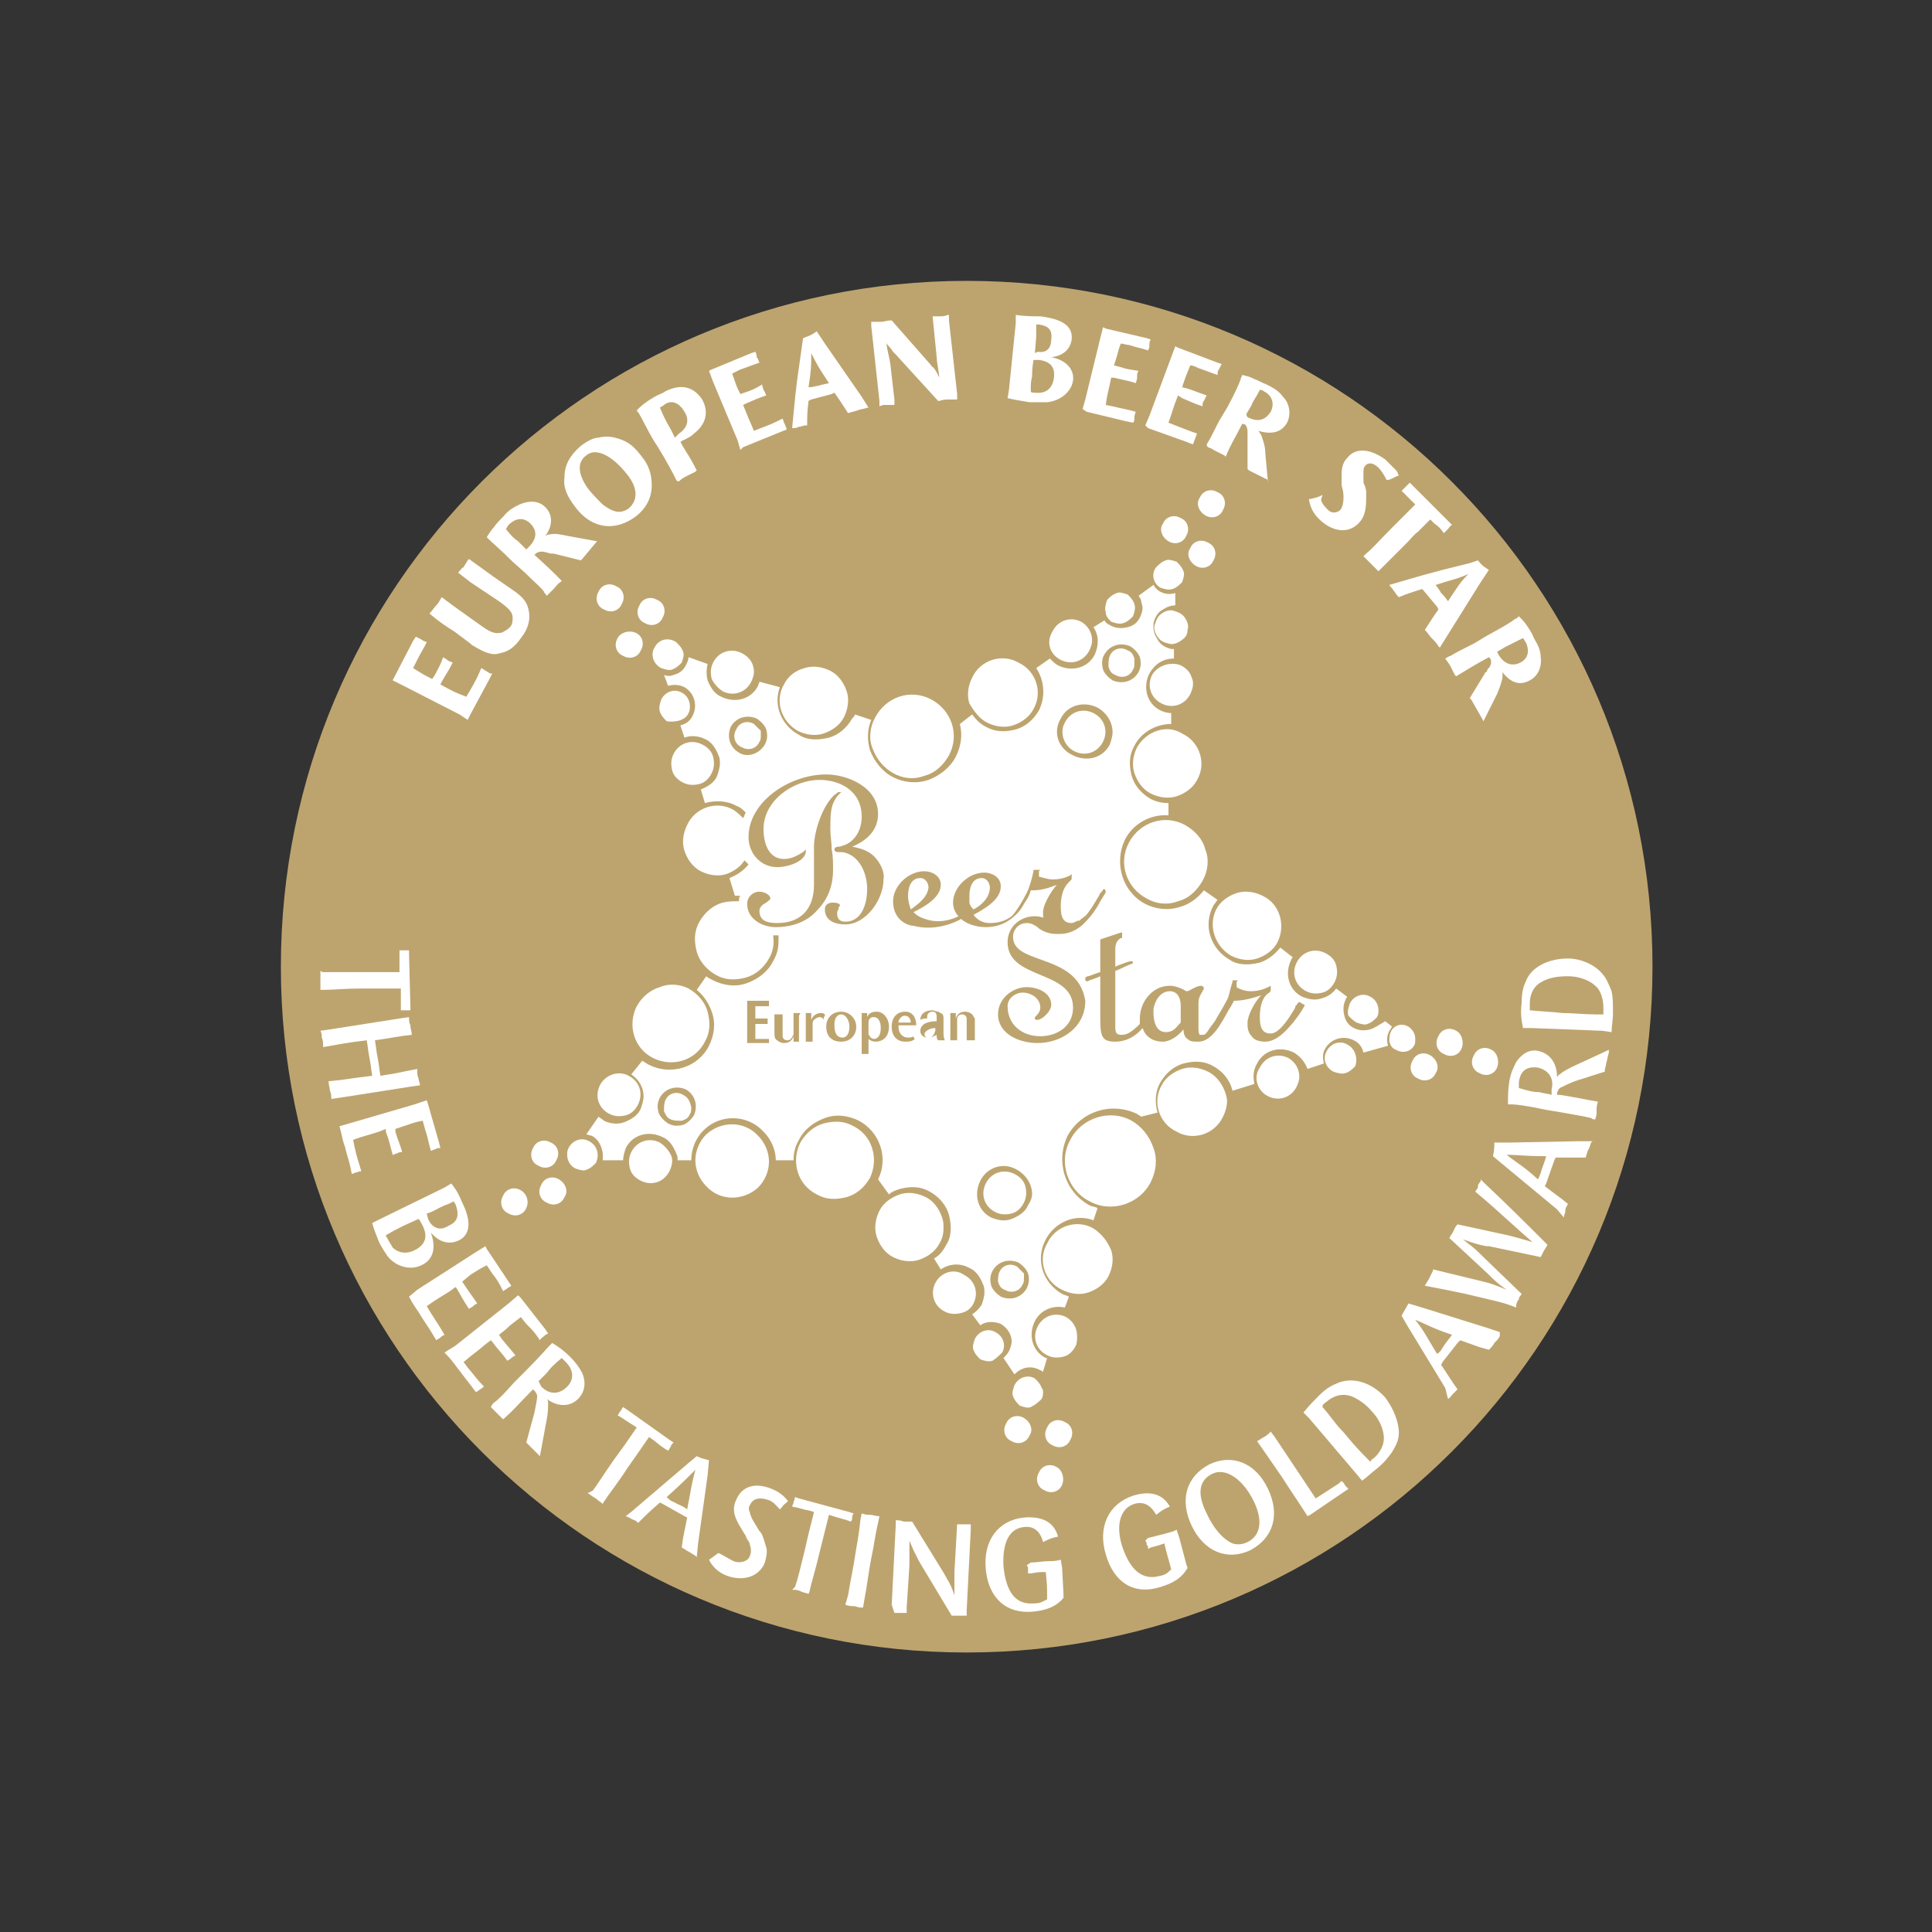 <?xml version="1.0" encoding="utf-8"?>
<!-- Generator: Adobe Illustrator 26.1.0, SVG Export Plug-In . SVG Version: 6.00 Build 0)  -->
<svg version="1.1" id="Ebene_1" xmlns="http://www.w3.org/2000/svg" xmlns:xlink="http://www.w3.org/1999/xlink" x="0px" y="0px"
	 viewBox="0 0 141.7 141.7" style="enable-background:new 0 0 141.7 141.7;" xml:space="preserve">
<rect x="0" y="0" width="141.7" height="141.7" fill="#333333" stroke="none"/>
<style type="text/css">
	.st0{clip-path:url(#SVGID_00000113320100642755080350000005245911923461384379_);fill:#BDA46E;}
	.st1{clip-path:url(#SVGID_00000113320100642755080350000005245911923461384379_);fill:#FFFFFF;}
	.st2{fill:#FFFFFF;}
</style>
<g>
	<defs>
		<rect id="SVGID_1_" x="20.6" y="20.6" width="100.6" height="100.6"/>
	</defs>
	<clipPath id="SVGID_00000013877425626726960500000018403437992615755694_">
		<use xlink:href="#SVGID_1_"  style="overflow:visible;"/>
	</clipPath>
	<path style="clip-path:url(#SVGID_00000013877425626726960500000018403437992615755694_);fill:#BDA46E;" d="M121.2,70.9
		c0,27.8-22.5,50.3-50.3,50.3c-27.8,0-50.3-22.5-50.3-50.3c0-27.8,22.5-50.3,50.3-50.3C98.7,20.6,121.2,43.1,121.2,70.9"/>
	<path style="clip-path:url(#SVGID_00000013877425626726960500000018403437992615755694_);fill:#FFFFFF;" d="M33.7,52.4l-4.1-2.1
		l-0.8-0.4l0.1-0.2l1.4-2.7l0.2-0.3c0.2,0.1,0.2,0.1,0.4,0.2c0.1,0.1,0.2,0.1,0.4,0.2c-0.3,0.6-0.4,0.7-0.7,1.3
		c-0.1,0.2-0.2,0.4-0.3,0.6c0.5,0.3,0.6,0.4,1.2,0.7l0.2,0.1l0.2-0.3c0.3-0.6,0.4-0.7,0.6-1.3c0.1,0.1,0.2,0.1,0.3,0.2
		c0.1,0.1,0.2,0.1,0.4,0.2c-0.3,0.6-0.4,0.7-0.8,1.4l-0.1,0.2c0.9,0.5,1.1,0.6,1.9,0.9l0.3-0.5c0.4-0.7,0.5-0.9,0.8-1.6
		c0.2,0.1,0.3,0.2,0.5,0.3c0.1,0.1,0.2,0.1,0.3,0.1l-0.2,0.4l-1.4,2.6l-0.2,0.4L33.7,52.4z"/>
	<path style="clip-path:url(#SVGID_00000013877425626726960500000018403437992615755694_);fill:#FFFFFF;" d="M31.5,45
		c0.2-0.2,0.3-0.4,0.5-0.6c0.2-0.2,0.2-0.3,0.4-0.6l0.8,0.6l2.1,1.5c0.7,0.5,1,0.6,1.5,0.5c0.2-0.1,0.4-0.2,0.6-0.4
		c0.2-0.2,0.2-0.5,0.2-0.7c0-0.4-0.3-0.7-1-1.2l-2.1-1.4L33.6,42c0.2-0.2,0.2-0.3,0.4-0.4c0.1-0.2,0.2-0.3,0.3-0.5l0.1-0.1l1.8,1.3
		l1.3,0.9c0.9,0.6,1.2,1,1.3,1.7c0.1,0.6-0.1,1.3-0.6,1.9c-0.4,0.6-0.9,1-1.5,1.1c-0.6,0.2-1.1,0-2.1-0.6l-0.1-0.1l-1.2-0.9
		C32.8,46,32.2,45.6,31.5,45L31.5,45z"/>
	<path style="clip-path:url(#SVGID_00000013877425626726960500000018403437992615755694_);fill:#FFFFFF;" d="M39.9,43.4
		c-0.2-0.3-0.7-0.7-1.4-1.4l-0.9-0.8c-0.9-0.9-1.5-1.4-1.7-1.6c-0.1-0.1-0.1-0.1-0.2-0.2c0.2-0.3,0.3-0.5,0.5-0.7
		c0.2-0.3,0.4-0.5,0.7-0.8c0.4-0.5,0.8-0.7,1.2-0.9c0.7-0.3,1.4-0.3,1.9,0.2c0.5,0.5,0.6,1.3,0,2.1c0.2-0.1,0.2-0.1,0.3-0.1
		c0.4-0.1,0.8,0,1.3,0.1l2.2,0.4l-0.1,0.1L42.7,41l-0.1,0.1l-2-0.5c0,0-0.1,0-0.2,0c-0.1,0-0.3-0.1-0.4-0.1c-0.3-0.1-0.6,0-0.7,0.1
		c0,0,0,0-0.1,0.1l0,0c1,0.9,1.2,1.1,2,1.9l-0.1,0.1c-0.2,0.1-0.3,0.3-0.5,0.5c-0.2,0.2-0.3,0.3-0.5,0.5
		C40,43.5,39.9,43.5,39.9,43.4 M38.8,40.1L38.8,40.1L38.8,40.1c0.6-0.6,0.6-1.2,0.1-1.7c-0.5-0.5-1.1-0.4-1.6,0.1
		c-0.1,0.1-0.1,0.2-0.2,0.3c0.4,0.5,0.6,0.7,0.9,0.9c0.2,0.2,0.4,0.4,0.6,0.6L38.8,40.1z"/>
	<path style="clip-path:url(#SVGID_00000013877425626726960500000018403437992615755694_);fill:#FFFFFF;" d="M41.4,35
		c0-0.9,0.4-1.6,1.2-2.3c0.4-0.3,0.9-0.6,1.3-0.6c0.4-0.1,0.8-0.1,1.2,0c0.8,0.2,1.3,0.5,1.9,1.3c0.6,0.7,0.8,1.4,0.8,2.2
		c0,0.9-0.4,1.7-1.2,2.3c-1.5,1.1-3.2,0.9-4.4-0.7C41.6,36.4,41.3,35.8,41.4,35 M46,34.8c-1.1-1.4-2.3-2-3-1.4
		c-0.7,0.5-0.6,1.4,0.1,2.4c0.3,0.4,0.7,0.8,1.1,1.2c0.8,0.6,1.3,0.7,1.9,0.3C46.8,36.7,46.8,35.8,46,34.8"/>
	<path style="clip-path:url(#SVGID_00000013877425626726960500000018403437992615755694_);fill:#FFFFFF;" d="M49.6,35.2
		c-0.2-0.4-0.6-1.2-1.4-2.5L48,32.4c-0.6-1-0.9-1.7-1.1-2c0-0.1-0.1-0.1-0.2-0.3c0.1-0.1,0.1-0.1,0.2-0.2c0.3-0.3,0.9-0.7,1.3-0.9
		c0.2-0.1,0.5-0.2,0.6-0.3c1.2-0.6,2.1-0.3,2.7,0.6c0.5,0.9,0.3,1.8-0.6,2.5c-0.2,0.2-0.4,0.3-0.8,0.5c-0.1,0-0.1,0.1-0.2,0.1
		c0.2,0.4,0.3,0.5,0.4,0.7c0.2,0.3,0.5,0.8,0.8,1.4l-0.1,0.1c-0.2,0.1-0.4,0.2-0.6,0.3c-0.2,0.1-0.4,0.2-0.6,0.4
		C49.6,35.3,49.6,35.2,49.6,35.2 M49.8,31.8c0.6-0.4,0.8-1,0.4-1.6c-0.4-0.7-1-0.9-1.5-0.5c-0.1,0.1-0.2,0.1-0.3,0.2
		c0.3,0.7,0.4,0.9,0.8,1.6l0.1,0.2l0.2,0.4L49.8,31.8z"/>
	<path style="clip-path:url(#SVGID_00000013877425626726960500000018403437992615755694_);fill:#FFFFFF;" d="M54.1,32.3L52.3,28
		L52,27.2l0.2-0.1l2.9-1.2l0.3-0.1c0.1,0.2,0.1,0.3,0.1,0.4c0.1,0.1,0.1,0.2,0.2,0.4c-0.6,0.2-0.8,0.3-1.4,0.5
		c-0.2,0.1-0.4,0.2-0.6,0.3c0.2,0.5,0.2,0.7,0.5,1.3l0.1,0.2l0.3-0.1c0.6-0.2,0.8-0.3,1.3-0.6c0,0.2,0.1,0.3,0.1,0.4
		c0.1,0.1,0.1,0.2,0.2,0.4c-0.6,0.2-0.8,0.3-1.5,0.6l-0.2,0.1c0.4,1,0.5,1.2,0.8,1.9l0.5-0.2c0.8-0.3,1-0.4,1.6-0.7
		c0.1,0.3,0.1,0.3,0.2,0.5c0,0.1,0.1,0.2,0.1,0.3l-0.5,0.2l-2.7,1.1L54.3,33L54.1,32.3z"/>
	<path style="clip-path:url(#SVGID_00000013877425626726960500000018403437992615755694_);fill:#FFFFFF;" d="M58.8,25.5l0.1-0.7
		c0.5-0.2,0.6-0.2,1-0.5l0.6,0.9l2.7,3.9l0.5,0.8l-0.1,0c-0.2,0.1-0.5,0.1-0.7,0.2c-0.3,0.1-0.4,0.1-0.7,0.2c-0.4-0.6-0.5-0.8-1-1.5
		l-0.2,0.1l-1.5,0.4l-0.2,0.1c-0.1,0.9-0.1,1.1-0.1,1.8l-0.1,0c-0.2,0-0.3,0.1-0.5,0.1c-0.2,0.1-0.3,0.1-0.5,0.1
		C58.3,29.4,58.3,28.9,58.8,25.5 M60,28.3c0.3-0.1,0.4-0.1,0.8-0.2c-0.8-1.2-0.9-1.4-1.3-2.2c0,1,0,1.2-0.2,2.5
		C59.7,28.4,59.8,28.3,60,28.3"/>
	<path style="clip-path:url(#SVGID_00000013877425626726960500000018403437992615755694_);fill:#FFFFFF;" d="M64.5,29.4l-0.6-5.5
		l0-0.3c0.3,0,0.4,0,0.7,0c0.3,0,0.4-0.1,0.8-0.1l2.9,3.3c0,0,0,0.1,0.1,0.1c0.2,0.2,0.3,0.4,0.5,0.8c-0.1-0.8-0.2-1.2-0.2-1.5
		l-0.3-3c0.2,0,0.3,0,0.5,0c0.2,0,0.4,0,0.6-0.1l0.1,0l0,0.4l0.6,5.4l0,0.4c-0.3,0-0.4,0-0.6,0c-0.2,0-0.4,0-0.7,0.1l-0.1,0L65.7,26
		c0,0-0.1-0.1-0.2-0.2c-0.2-0.3-0.3-0.4-0.4-0.5c0,0-0.1-0.1-0.1-0.2c0.1,0.8,0.2,0.9,0.3,1.6l0.3,2.6l0,0.4l-0.1,0
		c-0.2,0-0.3,0-0.5,0c-0.2,0-0.3,0-0.5,0.1L64.5,29.4z"/>
	<path style="clip-path:url(#SVGID_00000013877425626726960500000018403437992615755694_);fill:#FFFFFF;" d="M76.3,23.2
		c1.6,0.2,2.4,0.7,2.3,1.7c-0.1,0.7-0.6,1.2-1.5,1.3c1.1,0.2,1.7,0.9,1.6,1.7c-0.1,0.8-0.9,1.5-1.9,1.6c-0.3,0-0.9,0-1.3,0
		c-0.6-0.1-1.2-0.2-1.6-0.3l0.1-0.6l0.5-4.9l0-0.6C75.2,23.2,75.8,23.2,76.3,23.2 M75.9,28.8c0.8,0.1,1.3-0.3,1.4-1.1
		c0.1-0.8-0.3-1.2-1.1-1.3c-0.1,0-0.3,0-0.4,0c-0.1,0.6-0.1,0.9-0.1,1.2c-0.1,0.4-0.1,0.6-0.1,1.1C75.6,28.8,75.8,28.8,75.9,28.8
		 M76.1,25.8c0.6,0.1,1-0.2,1-0.9c0.1-0.7-0.2-1-0.9-1.1c-0.1,0-0.1,0-0.2,0L76,24.3l0,0.4l-0.1,1.2L76.1,25.8z"/>
	<path style="clip-path:url(#SVGID_00000013877425626726960500000018403437992615755694_);fill:#FFFFFF;" d="M79.6,29.3l1.1-4.5
		l0.2-0.8l0.2,0.1l3,0.7l0.3,0.1c-0.1,0.2-0.1,0.2-0.1,0.4c0,0.2,0,0.2-0.1,0.4c-0.6-0.2-0.8-0.2-1.4-0.4c-0.2,0-0.4-0.1-0.6-0.1
		c-0.2,0.5-0.2,0.7-0.4,1.3l-0.1,0.3l0.4,0.1c0.6,0.2,0.8,0.2,1.4,0.3c-0.1,0.2-0.1,0.2-0.1,0.4c0,0.2,0,0.2-0.1,0.5
		c-0.6-0.2-0.8-0.2-1.6-0.4l-0.2,0c-0.2,1-0.3,1.2-0.4,2l0.5,0.1c0.8,0.2,1,0.2,1.7,0.4c-0.1,0.3-0.1,0.3-0.1,0.5
		c0,0.1,0,0.2-0.1,0.3l-0.5-0.1l-2.9-0.7L79.4,30L79.6,29.3z"/>
	<path style="clip-path:url(#SVGID_00000013877425626726960500000018403437992615755694_);fill:#FFFFFF;" d="M84.3,30.5l1.6-4.3
		l0.3-0.8l0.2,0.1l2.9,1.1l0.3,0.1c-0.1,0.2-0.1,0.2-0.2,0.4c-0.1,0.1-0.1,0.2-0.1,0.4c-0.6-0.2-0.8-0.3-1.4-0.5
		c-0.2-0.1-0.4-0.2-0.6-0.2c-0.2,0.5-0.3,0.7-0.5,1.3l-0.1,0.3l0.4,0.1c0.6,0.2,0.8,0.3,1.4,0.5c-0.1,0.2-0.1,0.2-0.2,0.4
		c-0.1,0.1-0.1,0.2-0.1,0.4c-0.6-0.2-0.8-0.3-1.5-0.6L86.4,29c-0.4,1-0.4,1.2-0.7,2l0.5,0.2c0.8,0.3,1,0.4,1.6,0.6
		c-0.1,0.2-0.1,0.3-0.2,0.5c0,0.1-0.1,0.2-0.1,0.3l-0.5-0.2l-2.8-1L84,31.2L84.3,30.5z"/>
	<path style="clip-path:url(#SVGID_00000013877425626726960500000018403437992615755694_);fill:#FFFFFF;" d="M88.5,32.6
		c0.2-0.3,0.5-0.9,0.9-1.7l0.6-1c0.6-1.1,0.9-1.8,1-2.1c0-0.1,0.1-0.2,0.1-0.3c0.4,0.1,0.5,0.1,0.9,0.3c0.3,0.1,0.6,0.3,0.9,0.4
		c0.6,0.3,0.9,0.5,1.2,0.9c0.5,0.5,0.6,1.3,0.3,1.9c-0.4,0.7-1.1,0.9-2.1,0.6c0.1,0.1,0.1,0.2,0.2,0.3c0.1,0.3,0.3,0.8,0.3,1.3
		l0.2,2.2L93,35.2l-1.4-0.7l-0.1-0.1l0-2.1c0,0,0-0.1,0-0.2c0-0.2,0-0.3,0-0.4c0-0.3-0.1-0.6-0.3-0.6c0,0,0,0-0.1,0l0,0
		c-0.6,1.2-0.8,1.4-1.2,2.4l-0.1-0.1c-0.2-0.1-0.4-0.2-0.6-0.3c-0.2-0.1-0.3-0.2-0.6-0.3C88.5,32.7,88.5,32.6,88.5,32.6 M91.5,30.6
		L91.5,30.6L91.5,30.6c0.8,0.4,1.3,0.2,1.7-0.4c0.3-0.6,0.1-1.2-0.5-1.5c-0.1-0.1-0.2-0.1-0.3-0.1c-0.3,0.6-0.5,0.8-0.6,1.1
		c-0.1,0.2-0.3,0.5-0.4,0.7L91.5,30.6z"/>
	<path style="clip-path:url(#SVGID_00000013877425626726960500000018403437992615755694_);fill:#FFFFFF;" d="M96.9,36.7
		c0.1,0.3,0.3,0.5,0.5,0.7c0.3,0.3,0.7,0.2,0.9,0c0.2-0.2,0.3-0.8,0.2-1.4l-0.1-0.4c0-0.2,0-0.3,0-0.3c0-0.2,0-0.3,0-0.5
		c0-0.5,0.1-0.9,0.4-1.2c0.6-0.8,1.7-0.7,2.8,0.1c0.3,0.3,0.6,0.6,0.8,0.8c0.1,0.1,0.1,0.2,0.2,0.4c0,0-0.1,0-0.1,0
		c-0.4,0.2-0.6,0.3-0.7,0.3c0,0,0,0-0.1,0c-0.2-0.4-0.4-0.7-0.6-0.9c-0.4-0.4-0.8-0.4-1-0.1c-0.1,0.1-0.1,0.3-0.1,0.5
		c0,0.1,0,0.2,0,0.3c0,0.4,0,0.5,0.1,0.6l0.1,0.4c0,0,0,0.1,0,0.2c0,0.2,0,0.3,0,0.4c0,0.7-0.1,1.2-0.4,1.6
		c-0.7,0.9-1.8,0.9-2.8,0.1c-0.6-0.5-0.9-1-1-1.7l0.1,0c0.4-0.1,0.5-0.1,0.9-0.3C96.9,36.6,96.9,36.6,96.9,36.7"/>
	<path style="clip-path:url(#SVGID_00000013877425626726960500000018403437992615755694_);fill:#FFFFFF;" d="M100.2,40.6
		c0.4-0.3,1-1,1.9-1.9l0.8-0.8l0.9-0.9l-0.3-0.3c-0.3-0.3-0.4-0.4-0.7-0.7c0.1-0.1,0.2-0.2,0.3-0.3c0.1-0.1,0.2-0.2,0.3-0.3l0.2,0.2
		l2.7,2.7l0.2,0.2c-0.2,0.1-0.2,0.2-0.3,0.3c-0.1,0.1-0.2,0.2-0.3,0.3c-0.3-0.4-0.4-0.5-0.7-0.7l-0.3-0.3l-0.9,0.9
		c-0.3,0.2-0.5,0.5-0.8,0.8c-0.9,0.9-1.5,1.5-1.9,1.9c0,0-0.1,0.1-0.2,0.2l-0.1-0.1l-0.9-0.9l-0.1-0.1
		C100.1,40.7,100.2,40.6,100.2,40.6"/>
	<path style="clip-path:url(#SVGID_00000013877425626726960500000018403437992615755694_);fill:#FFFFFF;" d="M107.8,41.3l0.6-0.2
		c0.3,0.4,0.5,0.5,0.8,0.7l-0.6,0.9l-2.5,4l-0.5,0.8l-0.1-0.1c-0.1-0.2-0.3-0.4-0.5-0.6c-0.2-0.2-0.2-0.3-0.5-0.6
		c0.4-0.6,0.5-0.8,1-1.5l-0.1-0.2l-1-1.2l-0.1-0.1c-0.9,0.3-1,0.3-1.7,0.6l-0.1-0.1c-0.1-0.1-0.2-0.3-0.3-0.4
		c-0.1-0.2-0.2-0.2-0.3-0.4C104,42.3,104.5,42.1,107.8,41.3 M105.7,43.5c0.2,0.2,0.3,0.3,0.5,0.6c0.8-1.2,0.9-1.4,1.5-2
		c-0.9,0.4-1.2,0.4-2.4,0.8C105.5,43.2,105.6,43.3,105.7,43.5"/>
	<path style="clip-path:url(#SVGID_00000013877425626726960500000018403437992615755694_);fill:#FFFFFF;" d="M106.4,48.1
		c0.3-0.2,0.9-0.5,1.7-0.9l1-0.6c1.1-0.6,1.8-1,2-1.2c0.1,0,0.2-0.1,0.3-0.2c0.3,0.3,0.4,0.4,0.6,0.7c0.2,0.3,0.4,0.6,0.5,0.9
		c0.3,0.5,0.5,0.9,0.5,1.4c0.1,0.7-0.2,1.4-0.8,1.7c-0.7,0.4-1.4,0.2-2-0.6c0,0.2,0,0.3,0,0.3c0,0.3-0.2,0.8-0.4,1.3l-1,2l-0.1-0.2
		l-0.8-1.4l-0.1-0.1l1.1-1.8c0,0,0-0.1,0.1-0.1c0.1-0.1,0.1-0.3,0.2-0.3c0.2-0.3,0.2-0.5,0.1-0.7c0,0,0,0-0.1-0.1l0,0
		c-1.1,0.6-1.4,0.8-2.4,1.4l-0.1-0.1c-0.1-0.2-0.2-0.4-0.3-0.6c-0.1-0.2-0.2-0.3-0.4-0.6C106.3,48.1,106.4,48.1,106.4,48.1
		 M109.9,48L109.9,48L109.9,48c0.4,0.7,1,0.9,1.6,0.6c0.6-0.3,0.7-0.9,0.4-1.5c-0.1-0.1-0.1-0.2-0.2-0.3c-0.6,0.3-0.8,0.4-1.2,0.6
		c-0.2,0.1-0.5,0.3-0.7,0.4L109.9,48z"/>
	<path style="clip-path:url(#SVGID_00000013877425626726960500000018403437992615755694_);fill:#FFFFFF;" d="M100.5,75.5
		c-0.4,0.1-0.8,0.1-1.2-0.1c-0.4-0.2-0.6-0.5-0.7-0.9c-0.1-0.4-0.1-0.8,0.1-1.2c0-0.1,0.1-0.1,0.1-0.2l-0.8-0.6
		c-0.2,0.3-0.6,0.6-1,0.7c-0.5,0.2-1,0.1-1.5-0.1c-1-0.5-1.3-1.7-0.8-2.7c0-0.1,0.1-0.1,0.1-0.2l-0.9-0.7c-0.4,0.5-0.9,0.9-1.5,1.1
		c-0.8,0.2-1.6,0.2-2.2-0.2c-1.4-0.8-2-2.5-1.2-4c0.1-0.1,0.2-0.3,0.3-0.4l-1-0.7c-0.4,0.5-1,1-1.7,1.2c-0.9,0.3-1.8,0.2-2.6-0.2
		c-1.7-0.9-2.3-3-1.5-4.7c0.6-1.2,1.9-1.9,3.2-1.8l0-0.9c-0.5,0-0.9-0.1-1.3-0.3c-0.7-0.4-1.2-1-1.4-1.7c-0.2-0.8-0.2-1.5,0.2-2.2
		c0.5-1,1.6-1.6,2.7-1.6l0-0.8c-0.3,0-0.6-0.1-0.8-0.2c-1-0.5-1.3-1.7-0.8-2.7c0.4-0.7,1-1.1,1.8-1.1l0-0.7c-0.1,0-0.2,0-0.2,0
		c-0.4-0.1-0.8-0.3-1-0.7c-0.2-0.3-0.3-0.6-0.3-0.9c0-0.1,0-0.2,0-0.3c0.1-0.4,0.3-0.8,0.7-1c0.3-0.2,0.6-0.3,0.9-0.3l0-0.9
		c-0.4,0.1-0.7,0.1-1.1-0.1c-0.2-0.1-0.4-0.3-0.5-0.5l-1.1,0.8c0.1,0.1,0.2,0.3,0.2,0.4c0,0.1,0.1,0.3,0.1,0.5
		c0,0.2-0.1,0.5-0.2,0.7c-0.2,0.4-0.5,0.6-0.9,0.7c-0.4,0.1-0.8,0.1-1.2-0.1c-0.2-0.1-0.4-0.2-0.5-0.4L80.2,46
		c0.4,0.6,0.4,1.3,0.1,2l0,0c-0.5,1-1.7,1.3-2.7,0.8c-0.2-0.1-0.4-0.3-0.6-0.5L76,49c0.6,0.9,0.7,2.1,0.2,3.1
		c-0.4,0.7-1,1.2-1.7,1.4c-0.8,0.2-1.5,0.2-2.2-0.2c-0.4-0.2-0.7-0.5-1-0.9l-0.9,0.7c0.2,0.8,0.1,1.6-0.3,2.4
		c-0.4,0.8-1.2,1.4-2,1.7c-0.9,0.3-1.8,0.2-2.6-0.2c-0.8-0.4-1.4-1.2-1.7-2c-0.2-0.7-0.2-1.5,0.1-2.2l-1.2-0.4
		c0,0.1-0.1,0.2-0.2,0.3c-0.4,0.7-1,1.2-1.7,1.4c-0.8,0.2-1.6,0.2-2.2-0.2c-1.3-0.7-1.9-2.2-1.4-3.5L55.7,50c0,0.1-0.1,0.2-0.1,0.3
		v0c-0.5,1-1.7,1.3-2.7,0.8c-0.5-0.2-0.8-0.7-1-1.2c-0.1-0.4-0.1-0.8,0-1.2l-1.4-0.5c0,0.2-0.1,0.4-0.2,0.6v0v0
		c-0.2,0.4-0.5,0.6-0.9,0.7c-0.2,0.1-0.5,0.1-0.7,0l0.3,0.8c0.4-0.1,0.8-0.1,1.2,0.1c0.7,0.4,1,1.3,0.6,2.1
		c-0.2,0.4-0.5,0.6-0.9,0.7l0.3,0.9c0.5-0.2,1.1-0.1,1.5,0.1c0.5,0.2,0.8,0.7,1,1.2c0.1,0.2,0.1,0.4,0.1,0.6c0,0.3-0.1,0.6-0.2,0.9
		c-0.2,0.5-0.7,0.8-1.2,1l0.3,1c0.7-0.2,1.6-0.2,2.3,0.2c0.3,0.1,0.5,0.3,0.7,0.5c-0.1,0.1-0.1,0.3-0.2,0.4
		c-0.2-0.2-0.4-0.4-0.7-0.6c-1.2-0.7-2.8-0.2-3.4,1.1c-0.3,0.6-0.4,1.3-0.2,1.9c0.2,0.6,0.6,1.2,1.2,1.5c0.6,0.3,1.3,0.4,1.9,0.2
		c0.5-0.2,1-0.5,1.3-1c0.1,0.1,0.2,0.2,0.3,0.3c-0.4,0.5-0.9,0.8-1.4,1l0.4,1.3c0.1,0,0.3,0,0.4,0c-0.1,0.1-0.1,0.2-0.1,0.4
		c-0.4,0-0.8,0-1.2,0.1c-0.7,0.2-1.3,0.7-1.7,1.4c-0.4,0.7-0.4,1.4-0.2,2.2c0.2,0.7,0.7,1.3,1.4,1.7c0.7,0.4,1.4,0.4,2.2,0.2
		c0.7-0.2,1.3-0.7,1.7-1.4c0.3-0.5,0.4-1.1,0.3-1.7c0,0,0.1,0,0.1,0c0.1,0,0.2,0,0.3,0c0,0.1,0,0.3,0,0.4c0,0.5-0.1,1-0.4,1.5
		c-0.4,0.8-1.1,1.3-1.9,1.6c-0.8,0.3-1.7,0.2-2.5-0.2c-0.2-0.1-0.4-0.2-0.5-0.3l-0.7,1c0.5,0.4,0.9,1,1.1,1.6
		c0.3,0.8,0.2,1.7-0.2,2.5c-0.8,1.6-2.8,2.2-4.4,1.4c-0.2-0.1-0.3-0.2-0.5-0.3l-0.8,1c0.6,0.4,0.9,1,0.9,1.6c0,0.3-0.1,0.6-0.2,0.9
		c-0.2,0.5-0.7,0.8-1.2,1c-0.5,0.2-1.1,0.1-1.5-0.1c-0.1-0.1-0.3-0.2-0.4-0.3L43,83.2c0.1,0,0.3,0.1,0.4,0.1
		c0.6,0.3,0.9,1.1,0.8,1.8h1.5c0-0.3,0.1-0.6,0.2-0.9c0.5-1,1.7-1.3,2.7-0.8c0.5,0.2,0.8,0.7,1,1.2c0.1,0.2,0.1,0.3,0.1,0.5h1
		c0,0,0,0,0,0c0-0.8,0.3-1.6,0.9-2.2c1.2-1.2,3.2-1.2,4.4,0.1v0c0.6,0.6,0.9,1.4,0.9,2.1h1.3c0-0.5,0.1-1,0.4-1.5
		c0.4-0.8,1.1-1.3,1.9-1.6c0.8-0.3,1.7-0.2,2.5,0.2c1.5,0.8,2.2,2.7,1.4,4.3l0.8,1.1c0.2-0.2,0.5-0.3,0.8-0.4
		c0.8-0.2,1.5-0.2,2.2,0.2c0.7,0.4,1.2,1,1.4,1.7c0.2,0.8,0.2,1.6-0.2,2.2c-0.2,0.4-0.5,0.8-0.9,1l0.5,0.8c0.6-0.4,1.4-0.5,2.1-0.1
		c0.5,0.2,0.8,0.7,1,1.2c0.1,0.2,0.1,0.4,0.1,0.6c0,0.3-0.1,0.6-0.2,0.9c-0.2,0.3-0.4,0.5-0.7,0.7l0.6,0.8c0.4-0.3,1-0.3,1.5-0.1
		c0.5,0.3,0.8,0.8,0.8,1.3c0,0.2-0.1,0.5-0.2,0.7c-0.1,0.2-0.3,0.4-0.4,0.5l0.8,1.2c0.5-0.5,1.2-0.7,1.9-0.3c0.1,0,0.1,0.1,0.2,0.1
		l0.3-1c0,0-0.1,0-0.1,0c-1-0.5-1.3-1.7-0.8-2.7c0.4-0.8,1.3-1.2,2.2-1l0.3-0.8c-0.2-0.1-0.3-0.1-0.5-0.2c-1.4-0.8-2-2.5-1.2-4
		c0.7-1.3,2.2-1.9,3.5-1.4l0.3-0.9c-0.2-0.1-0.4-0.1-0.6-0.2c-1.8-1-2.5-3.2-1.6-5.1c1-1.8,3.2-2.5,5.1-1.6c0.1,0.1,0.2,0.1,0.3,0.2
		l1.2-0.3c-0.2-0.7-0.2-1.5,0.2-2.2c0.4-0.7,1-1.2,1.7-1.4c0.8-0.2,1.5-0.2,2.2,0.2c0.7,0.4,1.2,1,1.4,1.8l1.6-0.5
		c-0.1-0.5-0.1-1,0.2-1.5c0.5-1,1.7-1.3,2.7-0.8c0.5,0.3,0.8,0.7,1,1.2l1.2-0.4c-0.1-0.4-0.1-0.8,0.1-1.1c0.4-0.7,1.3-1,2.1-0.6
		c0.4,0.2,0.6,0.5,0.7,0.9l1.8-0.5c0,0,0,0,0,0c-0.1-0.4-0.1-0.7,0.1-1.1c0.1-0.1,0.1-0.2,0.2-0.3l-0.5-0.4
		C101.1,75.2,100.8,75.4,100.5,75.5 M50.9,81.8L50.9,81.8c-0.2,0.3-0.5,0.6-0.8,0.7c-0.4,0.1-0.7,0.1-1.1-0.1
		c-0.3-0.2-0.6-0.5-0.7-0.8c-0.1-0.4-0.1-0.7,0.1-1.1c0.4-0.7,1.2-0.9,1.9-0.6C51,80.3,51.2,81.1,50.9,81.8 M81,48
		c0.4-0.7,1.2-0.9,1.9-0.6c0.3,0.2,0.6,0.5,0.7,0.8c0.1,0.4,0.1,0.7-0.1,1.1l0,0c-0.4,0.7-1.2,0.9-1.9,0.6c-0.3-0.2-0.6-0.5-0.7-0.8
		C80.8,48.7,80.8,48.3,81,48 M77.8,52.7c0.5-1,1.7-1.3,2.7-0.8c0.7,0.4,1.1,1.1,1.1,1.8c0,0.3-0.1,0.6-0.2,0.9
		c-0.5,1-1.7,1.3-2.7,0.8C77.6,54.9,77.2,53.7,77.8,52.7 M54.2,55.2c-0.7-0.4-0.9-1.2-0.6-1.9c0.4-0.7,1.2-0.9,1.9-0.6
		c0.3,0.2,0.6,0.5,0.7,0.8c0.1,0.4,0.1,0.7-0.1,1.1C55.7,55.3,54.8,55.6,54.2,55.2 M75.3,94.5L75.3,94.5c-0.4,0.7-1.2,0.9-1.9,0.6
		c-0.3-0.2-0.6-0.5-0.7-0.8c-0.1-0.4-0.1-0.7,0.1-1.1c0.4-0.7,1.2-0.9,1.9-0.6c0.3,0.2,0.6,0.5,0.7,0.8
		C75.5,93.7,75.5,94.1,75.3,94.5 M75.4,88.4c-0.2,0.5-0.7,0.8-1.2,1c-0.5,0.2-1,0.1-1.5-0.1c-1-0.5-1.3-1.7-0.8-2.7
		c0.5-1,1.7-1.4,2.7-0.8c0.7,0.4,1.1,1.1,1.1,1.8C75.7,87.8,75.6,88.1,75.4,88.4"/>
	<path style="clip-path:url(#SVGID_00000013877425626726960500000018403437992615755694_);fill:#FFFFFF;" d="M51.8,83.2
		c-0.5,0.5-0.8,1.2-0.8,1.9c0,0.7,0.3,1.4,0.8,1.9c1,1.1,2.7,1.1,3.8,0.1c0.5-0.5,0.8-1.2,0.8-1.9c0-0.7-0.3-1.4-0.8-1.9
		C54.6,82.2,52.9,82.2,51.8,83.2"/>
	<path style="clip-path:url(#SVGID_00000013877425626726960500000018403437992615755694_);fill:#FFFFFF;" d="M87.1,46.2
		c0.1-0.3,0-0.6-0.2-0.9c-0.2-0.3-0.5-0.4-0.8-0.5c-0.3-0.1-0.6,0-0.9,0.2c-0.3,0.2-0.4,0.5-0.5,0.8c-0.1,0.3,0,0.6,0.2,0.9
		c0.2,0.3,0.4,0.4,0.8,0.5v0c0.3,0.1,0.6,0,0.9-0.2C86.9,46.8,87.1,46.6,87.1,46.2"/>
	<path style="clip-path:url(#SVGID_00000013877425626726960500000018403437992615755694_);fill:#FFFFFF;" d="M77.5,107.6
		c-0.5-0.3-1.1-0.1-1.3,0.4c-0.3,0.5-0.1,1.1,0.4,1.3c0.5,0.3,1.1,0.1,1.3-0.4C78.1,108.4,77.9,107.8,77.5,107.6"/>
	<path style="clip-path:url(#SVGID_00000013877425626726960500000018403437992615755694_);fill:#FFFFFF;" d="M78.1,104.3
		c-0.5-0.3-1.1-0.1-1.3,0.4c-0.3,0.5-0.1,1.1,0.4,1.3c0.5,0.3,1.1,0.1,1.3-0.4C78.8,105.1,78.6,104.5,78.1,104.3"/>
	<path style="clip-path:url(#SVGID_00000013877425626726960500000018403437992615755694_);fill:#FFFFFF;" d="M109.4,77
		c-0.5-0.3-1.1-0.1-1.3,0.4c-0.3,0.5-0.1,1.1,0.4,1.3c0.5,0.3,1.1,0.1,1.3-0.4C110,77.8,109.8,77.2,109.4,77"/>
	<path style="clip-path:url(#SVGID_00000013877425626726960500000018403437992615755694_);fill:#FFFFFF;" d="M106.8,75.6
		c-0.5-0.3-1.1-0.1-1.3,0.4c-0.3,0.5-0.1,1.1,0.4,1.3c0.5,0.3,1.1,0.1,1.3-0.4C107.4,76.4,107.2,75.8,106.8,75.6"/>
	<path style="clip-path:url(#SVGID_00000013877425626726960500000018403437992615755694_);fill:#FFFFFF;" d="M104.9,77.4
		c-0.5-0.3-1.1-0.1-1.3,0.4c-0.3,0.5-0.1,1.1,0.4,1.3c0.5,0.3,1.1,0.1,1.3-0.4C105.6,78.3,105.4,77.7,104.9,77.4"/>
	<path style="clip-path:url(#SVGID_00000013877425626726960500000018403437992615755694_);fill:#FFFFFF;" d="M103.7,76.7
		c0.1-0.1,0.1-0.3,0.1-0.5c0-0.4-0.2-0.7-0.5-0.9c-0.5-0.3-1.1-0.1-1.3,0.4c-0.1,0.2-0.1,0.5-0.1,0.7c0.1,0.3,0.2,0.5,0.5,0.6
		C102.9,77.3,103.5,77.1,103.7,76.7"/>
	<path style="clip-path:url(#SVGID_00000013877425626726960500000018403437992615755694_);fill:#FFFFFF;" d="M50.1,80.3
		c-0.5-0.3-1.1-0.1-1.3,0.4c-0.1,0.2-0.1,0.5-0.1,0.8c0.1,0.2,0.2,0.5,0.5,0.6c0.2,0.1,0.5,0.1,0.8,0.1c0.3-0.1,0.5-0.2,0.6-0.5
		c0.1-0.1,0.1-0.3,0.1-0.5C50.6,80.8,50.5,80.5,50.1,80.3"/>
	<path style="clip-path:url(#SVGID_00000013877425626726960500000018403437992615755694_);fill:#FFFFFF;" d="M74.6,92.9
		c-0.5-0.3-1.1-0.1-1.3,0.4c-0.1,0.2-0.1,0.5-0.1,0.7c0.1,0.3,0.2,0.5,0.5,0.6c0.5,0.3,1.1,0.1,1.3-0.4c0.1-0.1,0.1-0.3,0.1-0.5
		c0-0.1,0-0.2,0-0.3C75,93.3,74.8,93.1,74.6,92.9"/>
	<path style="clip-path:url(#SVGID_00000013877425626726960500000018403437992615755694_);fill:#FFFFFF;" d="M44.3,44.7
		c0.5,0.3,1.1,0.1,1.3-0.4c0.3-0.5,0.1-1.1-0.4-1.3c-0.5-0.3-1.1-0.1-1.3,0.4C43.6,43.9,43.8,44.5,44.3,44.7"/>
	<path style="clip-path:url(#SVGID_00000013877425626726960500000018403437992615755694_);fill:#FFFFFF;" d="M47.3,45.7
		c0.5,0.3,1.1,0.1,1.3-0.4c0.3-0.5,0.1-1.1-0.4-1.3c-0.5-0.3-1.1-0.1-1.3,0.4C46.6,44.9,46.8,45.5,47.3,45.7"/>
	<path style="clip-path:url(#SVGID_00000013877425626726960500000018403437992615755694_);fill:#FFFFFF;" d="M45.3,46.8
		c-0.3,0.5-0.1,1.1,0.4,1.3c0.5,0.3,1.1,0.1,1.3-0.4c0.3-0.5,0.1-1.1-0.4-1.3C46.1,46.2,45.5,46.4,45.3,46.8"/>
	<path style="clip-path:url(#SVGID_00000013877425626726960500000018403437992615755694_);fill:#FFFFFF;" d="M55.3,53.1
		c-0.5-0.3-1.1-0.1-1.3,0.4c-0.3,0.5-0.1,1.1,0.4,1.3c0.5,0.3,1.1,0.1,1.3-0.4c0.1-0.1,0.1-0.3,0.1-0.5c0-0.1,0-0.2,0-0.3
		C55.7,53.5,55.5,53.3,55.3,53.1"/>
	<path style="clip-path:url(#SVGID_00000013877425626726960500000018403437992615755694_);fill:#FFFFFF;" d="M81.8,49.5
		c0.5,0.3,1.1,0.1,1.3-0.4c0.1-0.1,0.1-0.3,0.1-0.5c0-0.1,0-0.2,0-0.3c-0.1-0.3-0.2-0.5-0.5-0.6c-0.5-0.3-1.1-0.1-1.3,0.4
		c-0.1,0.2-0.1,0.5-0.1,0.8C81.4,49.2,81.5,49.4,81.8,49.5"/>
	<path style="clip-path:url(#SVGID_00000013877425626726960500000018403437992615755694_);fill:#FFFFFF;" d="M75.1,104
		c-0.5-0.3-1.1-0.1-1.3,0.4c-0.3,0.5-0.1,1.1,0.4,1.3c0.5,0.3,1.1,0.1,1.3-0.4C75.8,104.9,75.6,104.3,75.1,104"/>
	<path style="clip-path:url(#SVGID_00000013877425626726960500000018403437992615755694_);fill:#FFFFFF;" d="M76.4,102.6
		c0.1-0.2,0.1-0.3,0.1-0.5c0-0.1,0-0.2-0.1-0.3c-0.1-0.3-0.3-0.5-0.5-0.7c-0.5-0.3-1.2-0.1-1.5,0.5c-0.1,0.3-0.2,0.6-0.1,0.8
		c0.1,0.3,0.3,0.5,0.5,0.7c0.3,0.1,0.6,0.2,0.8,0.1C76,103,76.2,102.8,76.4,102.6"/>
	<path style="clip-path:url(#SVGID_00000013877425626726960500000018403437992615755694_);fill:#FFFFFF;" d="M99.5,75
		c0.3,0.1,0.6,0.2,0.8,0.1c0.3-0.1,0.5-0.3,0.7-0.5c0.1-0.2,0.1-0.3,0.1-0.5c0-0.4-0.2-0.8-0.6-1c-0.5-0.3-1.2-0.1-1.5,0.5
		c-0.1,0.3-0.2,0.6-0.1,0.9C99.1,74.7,99.3,74.9,99.5,75"/>
	<path style="clip-path:url(#SVGID_00000013877425626726960500000018403437992615755694_);fill:#FFFFFF;" d="M98.8,76.6
		c-0.5-0.3-1.2-0.1-1.5,0.5c-0.3,0.5-0.1,1.2,0.5,1.5c0.3,0.1,0.6,0.2,0.9,0.1c0.3-0.1,0.5-0.3,0.7-0.5v0
		C99.6,77.6,99.4,76.9,98.8,76.6"/>
	<path style="clip-path:url(#SVGID_00000013877425626726960500000018403437992615755694_);fill:#FFFFFF;" d="M48,47.5
		c-0.3,0.5-0.1,1.2,0.5,1.5c0.3,0.1,0.6,0.2,0.8,0.1c0.3-0.1,0.5-0.3,0.7-0.5v0c0.1-0.3,0.2-0.6,0.1-0.8c-0.1-0.3-0.3-0.5-0.5-0.7
		C49,46.7,48.3,46.9,48,47.5"/>
	<path style="clip-path:url(#SVGID_00000013877425626726960500000018403437992615755694_);fill:#FFFFFF;" d="M50.5,52.3
		c0.1-0.2,0.1-0.3,0.1-0.5c0-0.4-0.2-0.8-0.6-1c-0.5-0.3-1.2-0.1-1.5,0.5c-0.1,0.3-0.2,0.6-0.1,0.9c0.1,0.3,0.3,0.5,0.5,0.7
		C49.6,53,50.3,52.8,50.5,52.3"/>
	<path style="clip-path:url(#SVGID_00000013877425626726960500000018403437992615755694_);fill:#FFFFFF;" d="M73.5,99.2
		c0.3-0.5,0.1-1.2-0.5-1.5c-0.5-0.3-1.2-0.1-1.5,0.5c-0.1,0.3-0.2,0.6-0.1,0.8c0.1,0.3,0.3,0.5,0.5,0.7c0.3,0.1,0.6,0.2,0.9,0.1
		C73.1,99.6,73.3,99.4,73.5,99.2"/>
	<path style="clip-path:url(#SVGID_00000013877425626726960500000018403437992615755694_);fill:#FFFFFF;" d="M38.2,87.3
		c-0.5-0.3-1.1-0.1-1.3,0.4c-0.3,0.5-0.1,1.1,0.4,1.3c0.5,0.3,1.1,0.1,1.3-0.4C38.8,88.2,38.7,87.6,38.2,87.3"/>
	<path style="clip-path:url(#SVGID_00000013877425626726960500000018403437992615755694_);fill:#FFFFFF;" d="M40.8,85.1
		c0.3-0.5,0.1-1.1-0.4-1.3c-0.5-0.3-1.1-0.1-1.3,0.4c-0.3,0.5-0.1,1.1,0.4,1.3C40,85.8,40.6,85.6,40.8,85.1"/>
	<path style="clip-path:url(#SVGID_00000013877425626726960500000018403437992615755694_);fill:#FFFFFF;" d="M41,86.5
		c-0.5-0.3-1.1-0.1-1.3,0.4c-0.3,0.5-0.1,1.1,0.4,1.3c0.5,0.3,1.1,0.1,1.3-0.4C41.7,87.4,41.5,86.8,41,86.5"/>
	<path style="clip-path:url(#SVGID_00000013877425626726960500000018403437992615755694_);fill:#FFFFFF;" d="M43.2,83.7
		c-0.5-0.3-1.2-0.1-1.5,0.5c-0.1,0.2-0.1,0.3-0.1,0.5c0,0.4,0.2,0.8,0.6,1c0.3,0.1,0.6,0.2,0.8,0.1c0.3-0.1,0.5-0.3,0.7-0.5
		C44,84.7,43.8,84,43.2,83.7"/>
	<path style="clip-path:url(#SVGID_00000013877425626726960500000018403437992615755694_);fill:#FFFFFF;" d="M78.2,96.6
		c-0.8-0.4-1.7-0.1-2.1,0.7c-0.4,0.8-0.1,1.7,0.7,2.1c0.4,0.2,0.8,0.2,1.2,0.1c0.4-0.1,0.7-0.4,0.9-0.8C79,98.5,79,98.2,79,98
		C79,97.4,78.7,96.9,78.2,96.6"/>
	<path style="clip-path:url(#SVGID_00000013877425626726960500000018403437992615755694_);fill:#FFFFFF;" d="M95.8,72.7
		c0.4,0.2,0.8,0.2,1.2,0.1c0.4-0.1,0.7-0.4,0.9-0.8h0c0.2-0.4,0.2-0.8,0.1-1.2c-0.1-0.4-0.4-0.7-0.8-0.9c-0.8-0.4-1.7-0.1-2.1,0.7
		C94.7,71.4,95,72.3,95.8,72.7"/>
	<path style="clip-path:url(#SVGID_00000013877425626726960500000018403437992615755694_);fill:#FFFFFF;" d="M85.7,39.7
		c0.5,0.3,1.1,0.1,1.3-0.4c0.3-0.5,0.1-1.1-0.4-1.3c-0.5-0.3-1.1-0.1-1.3,0.4C85,38.8,85.2,39.4,85.7,39.7"/>
	<path style="clip-path:url(#SVGID_00000013877425626726960500000018403437992615755694_);fill:#FFFFFF;" d="M87.7,41.5
		c0.5,0.3,1.1,0.1,1.3-0.4c0.3-0.5,0.1-1.1-0.4-1.3c-0.5-0.3-1.1-0.1-1.3,0.4C87,40.6,87.2,41.2,87.7,41.5"/>
	<path style="clip-path:url(#SVGID_00000013877425626726960500000018403437992615755694_);fill:#FFFFFF;" d="M88.4,37.8
		c0.5,0.3,1.1,0.1,1.3-0.4c0.3-0.5,0.1-1.1-0.4-1.3c-0.5-0.3-1.1-0.1-1.3,0.4C87.7,36.9,87.9,37.5,88.4,37.8"/>
	<path style="clip-path:url(#SVGID_00000013877425626726960500000018403437992615755694_);fill:#FFFFFF;" d="M81.5,45.6
		c0.3,0.1,0.6,0.2,0.9,0.1c0.3-0.1,0.5-0.3,0.7-0.5v0c0.1-0.3,0.2-0.6,0.1-0.9c-0.1-0.3-0.3-0.5-0.5-0.7c-0.3-0.1-0.6-0.2-0.8-0.1
		c-0.3,0.1-0.5,0.3-0.7,0.5c-0.1,0.3-0.2,0.6-0.1,0.9C81.1,45.2,81.3,45.4,81.5,45.6"/>
	<path style="clip-path:url(#SVGID_00000013877425626726960500000018403437992615755694_);fill:#FFFFFF;" d="M85.1,43.1
		c0.3,0.1,0.6,0.2,0.9,0.1c0.3-0.1,0.5-0.3,0.7-0.5v0c0.1-0.3,0.2-0.6,0.1-0.8c-0.1-0.3-0.3-0.5-0.5-0.7c-0.3-0.1-0.6-0.2-0.8-0.1
		c-0.3,0.1-0.5,0.3-0.7,0.5C84.4,42.1,84.6,42.8,85.1,43.1"/>
	<path style="clip-path:url(#SVGID_00000013877425626726960500000018403437992615755694_);fill:#FFFFFF;" d="M84.5,49.5
		c-0.4,0.8-0.1,1.7,0.7,2.1c0.8,0.4,1.7,0.1,2.1-0.7c0.1-0.2,0.2-0.5,0.2-0.7c0-0.2,0-0.3-0.1-0.5c-0.1-0.4-0.4-0.7-0.8-0.9
		C85.9,48.5,84.9,48.8,84.5,49.5"/>
	<path style="clip-path:url(#SVGID_00000013877425626726960500000018403437992615755694_);fill:#FFFFFF;" d="M77.8,48.4
		c0.8,0.4,1.7,0.1,2.1-0.7c0.1-0.2,0.2-0.5,0.2-0.7c0-0.6-0.3-1.1-0.8-1.4c-0.8-0.4-1.7-0.1-2.1,0.7C76.7,47.1,77,48,77.8,48.4"/>
	<path style="clip-path:url(#SVGID_00000013877425626726960500000018403437992615755694_);fill:#FFFFFF;" d="M94.5,77.6
		c-0.8-0.4-1.7-0.1-2.1,0.7C91.9,79,92.2,80,93,80.4c0.8,0.4,1.7,0.1,2.1-0.7c0.1-0.2,0.2-0.5,0.2-0.7C95.3,78.4,95,77.9,94.5,77.6"
		/>
	<path style="clip-path:url(#SVGID_00000013877425626726960500000018403437992615755694_);fill:#FFFFFF;" d="M51.3,57.5
		c0.4-0.1,0.7-0.4,0.9-0.8c0.2-0.4,0.2-0.8,0.1-1.2c-0.1-0.4-0.4-0.7-0.8-0.9c-0.8-0.4-1.7-0.1-2.1,0.7c-0.2,0.4-0.2,0.8-0.1,1.2
		s0.4,0.7,0.8,0.9C50.5,57.6,50.9,57.6,51.3,57.5"/>
	<path style="clip-path:url(#SVGID_00000013877425626726960500000018403437992615755694_);fill:#FFFFFF;" d="M53,50.7
		c0.8,0.4,1.7,0.1,2.1-0.7c0.1-0.2,0.2-0.5,0.2-0.7c0-0.6-0.3-1.1-0.9-1.4c-0.8-0.4-1.7-0.1-2.1,0.7c-0.2,0.4-0.2,0.8-0.1,1.2
		C52.4,50.2,52.7,50.5,53,50.7"/>
	<path style="clip-path:url(#SVGID_00000013877425626726960500000018403437992615755694_);fill:#FFFFFF;" d="M71.4,95.6
		c0.4-0.8,0.1-1.7-0.7-2.1C70,93,69,93.3,68.6,94.1c-0.4,0.8-0.1,1.7,0.7,2.1c0.4,0.2,0.8,0.2,1.2,0.1C70.9,96.2,71.2,96,71.4,95.6"
		/>
	<path style="clip-path:url(#SVGID_00000013877425626726960500000018403437992615755694_);fill:#FFFFFF;" d="M48.4,83.8
		c-0.8-0.4-1.7-0.1-2.1,0.7c-0.2,0.4-0.2,0.8-0.1,1.2c0.1,0.4,0.4,0.7,0.8,0.9c0.8,0.4,1.7,0.1,2.1-0.7c0.1-0.2,0.2-0.5,0.2-0.7
		c0-0.2,0-0.3-0.1-0.5C49,84.3,48.7,84,48.4,83.8"/>
	<path style="clip-path:url(#SVGID_00000013877425626726960500000018403437992615755694_);fill:#FFFFFF;" d="M44,79.6
		c-0.4,0.8-0.1,1.7,0.7,2.1c0.4,0.2,0.8,0.2,1.2,0.1c0.4-0.1,0.7-0.4,0.9-0.8c0.4-0.8,0.1-1.7-0.7-2.1C45.4,78.5,44.4,78.8,44,79.6"
		/>
	<path style="clip-path:url(#SVGID_00000013877425626726960500000018403437992615755694_);fill:#FFFFFF;" d="M69.2,90.1
		c0-0.3,0-0.5-0.1-0.8c-0.2-0.6-0.6-1.2-1.2-1.5c-0.6-0.3-1.3-0.4-1.9-0.2c-0.6,0.2-1.2,0.6-1.5,1.2c-0.3,0.6-0.4,1.3-0.2,1.9
		c0.2,0.6,0.6,1.2,1.2,1.5c0.6,0.3,1.3,0.4,1.9,0.2c0.6-0.2,1.2-0.6,1.5-1.2C69.1,90.9,69.2,90.5,69.2,90.1"/>
	<path style="clip-path:url(#SVGID_00000013877425626726960500000018403437992615755694_);fill:#FFFFFF;" d="M58.5,53.6
		c0.6,0.3,1.3,0.4,1.9,0.2c0.6-0.2,1.2-0.6,1.5-1.2v0c0.3-0.6,0.4-1.3,0.2-1.9c-0.2-0.6-0.6-1.2-1.2-1.5c-0.6-0.3-1.3-0.4-1.9-0.2
		c-0.7,0.2-1.2,0.6-1.5,1.2C56.8,51.4,57.3,52.9,58.5,53.6"/>
	<path style="clip-path:url(#SVGID_00000013877425626726960500000018403437992615755694_);fill:#FFFFFF;" d="M72.4,53
		c0.6,0.3,1.3,0.4,1.9,0.2c0.6-0.2,1.2-0.6,1.5-1.2c0.7-1.2,0.2-2.8-1.1-3.4c-1.2-0.7-2.8-0.2-3.4,1.1c-0.3,0.6-0.4,1.3-0.2,1.9
		C71.4,52.1,71.8,52.7,72.4,53"/>
	<path style="clip-path:url(#SVGID_00000013877425626726960500000018403437992615755694_);fill:#FFFFFF;" d="M90.3,70.1
		c0.6,0.3,1.3,0.4,1.9,0.2c0.6-0.2,1.2-0.6,1.5-1.2c0.6-1.2,0.2-2.8-1.1-3.4c-0.6-0.3-1.3-0.4-1.9-0.2c-0.6,0.2-1.2,0.6-1.5,1.2
		C88.6,67.9,89.1,69.4,90.3,70.1"/>
	<path style="clip-path:url(#SVGID_00000013877425626726960500000018403437992615755694_);fill:#FFFFFF;" d="M80.2,90.1
		c-1.2-0.7-2.8-0.2-3.4,1.1c-0.7,1.2-0.2,2.8,1.1,3.4c0.6,0.3,1.3,0.4,1.9,0.2c0.6-0.2,1.2-0.6,1.5-1.2h0c0.3-0.6,0.4-1.3,0.2-1.9
		C81.2,91,80.8,90.5,80.2,90.1"/>
	<path style="clip-path:url(#SVGID_00000013877425626726960500000018403437992615755694_);fill:#FFFFFF;" d="M83,82.2
		c-1.6-0.9-3.7-0.2-4.5,1.4c-0.9,1.6-0.2,3.7,1.4,4.5c1.6,0.9,3.7,0.2,4.5-1.4c0.4-0.8,0.5-1.7,0.2-2.5C84.3,83.3,83.7,82.6,83,82.2
		"/>
	<path style="clip-path:url(#SVGID_00000013877425626726960500000018403437992615755694_);fill:#FFFFFF;" d="M65.5,56.7
		c0.7,0.4,1.5,0.5,2.3,0.2c0.8-0.2,1.4-0.8,1.8-1.5c0.8-1.5,0.2-3.3-1.3-4.1c-1.5-0.8-3.3-0.2-4.1,1.3c-0.4,0.7-0.5,1.6-0.2,2.3
		C64.3,55.7,64.8,56.3,65.5,56.7"/>
	<path style="clip-path:url(#SVGID_00000013877425626726960500000018403437992615755694_);fill:#FFFFFF;" d="M48.4,72.4
		c-0.7,0.2-1.3,0.7-1.7,1.4c-0.7,1.4-0.2,3.1,1.2,3.8c1.4,0.7,3.1,0.2,3.8-1.2c0.4-0.7,0.4-1.4,0.2-2.2c-0.2-0.7-0.7-1.3-1.4-1.7
		C49.9,72.2,49.1,72.1,48.4,72.4"/>
	<path style="clip-path:url(#SVGID_00000013877425626726960500000018403437992615755694_);fill:#FFFFFF;" d="M83.4,54.8
		c-0.3,0.6-0.4,1.3-0.2,1.9c0.2,0.6,0.6,1.2,1.2,1.5c0.6,0.3,1.3,0.4,1.9,0.2c0.6-0.2,1.2-0.6,1.5-1.2h0c0.7-1.2,0.2-2.8-1.1-3.4
		C85.6,53.1,84.1,53.6,83.4,54.8"/>
	<path style="clip-path:url(#SVGID_00000013877425626726960500000018403437992615755694_);fill:#FFFFFF;" d="M82.8,61.8
		c-0.8,1.5-0.2,3.3,1.3,4.1c0.7,0.4,1.5,0.5,2.3,0.2c0.8-0.2,1.4-0.8,1.8-1.5c0.4-0.7,0.5-1.6,0.2-2.3c-0.2-0.8-0.8-1.4-1.5-1.8
		C85.4,59.7,83.6,60.3,82.8,61.8"/>
	<path style="clip-path:url(#SVGID_00000013877425626726960500000018403437992615755694_);fill:#FFFFFF;" d="M74.4,86.1
		c-0.8-0.4-1.7-0.1-2.1,0.7c-0.4,0.8-0.1,1.7,0.7,2.1c0.4,0.2,0.8,0.2,1.2,0.1c0.4-0.1,0.7-0.4,0.9-0.8h0c0.2-0.4,0.2-0.8,0.1-1.2
		C75.1,86.6,74.8,86.3,74.4,86.1"/>
	<path style="clip-path:url(#SVGID_00000013877425626726960500000018403437992615755694_);fill:#FFFFFF;" d="M88.6,78.6
		c-0.6-0.3-1.3-0.4-1.9-0.2c-0.6,0.2-1.2,0.6-1.5,1.2c-0.7,1.2-0.2,2.8,1.1,3.4c1.2,0.7,2.8,0.2,3.4-1.1c0.2-0.4,0.3-0.8,0.3-1.2
		C89.9,79.9,89.4,79,88.6,78.6"/>
	<path style="clip-path:url(#SVGID_00000013877425626726960500000018403437992615755694_);fill:#FFFFFF;" d="M62.6,82.6
		c-0.7-0.4-1.4-0.4-2.2-0.2c-0.7,0.2-1.3,0.7-1.7,1.4c-0.7,1.4-0.2,3.1,1.2,3.8c0.7,0.4,1.4,0.4,2.2,0.2c0.7-0.2,1.3-0.7,1.7-1.4
		c0.2-0.4,0.3-0.9,0.3-1.3C64.1,84.1,63.6,83.1,62.6,82.6"/>
	<path style="clip-path:url(#SVGID_00000013877425626726960500000018403437992615755694_);fill:#FFFFFF;" d="M78.8,55.1
		c0.8,0.4,1.7,0.1,2.1-0.7c0.4-0.8,0.1-1.7-0.7-2.1c-0.8-0.4-1.7-0.1-2.1,0.7C77.7,53.7,78,54.7,78.8,55.1"/>
	<path style="clip-path:url(#SVGID_00000013877425626726960500000018403437992615755694_);fill:#BDA46E;" d="M61.5,58.1
		c-0.1,0-0.1,0.1-0.3,0.2l-0.1,0.1c-0.8,0.8-1.4,2.6-1.4,3.7c0,0.5,0,1,0,1.4c0,0.5,0,1,0,1.4c0,1.8-1,2.8-2.7,2.8
		c-0.8,0-1.3-0.2-1.3-0.9c0-0.3,0.3-0.5,0.5-0.6c0.1-0.1,0.3-0.2,0.3-0.3c0-0.3-0.5-0.5-0.8-0.5c-0.5,0-0.9,0.4-0.9,0.9
		c0,1.1,1.1,1.7,2.1,1.7c1.2,0,2.3-0.4,3-1.2c0.8-0.8,1.2-1.8,1.2-3c0-0.5,0-1-0.1-1.5c0-0.5-0.1-1-0.1-1.5c0-1.5,0.1-1.8,0.5-2.4
		c0,0,0.2-0.2,0.2-0.2c0.1-0.1,0.1-0.1,0.1-0.2C61.7,58.1,61.7,58.1,61.5,58.1"/>
	<path style="clip-path:url(#SVGID_00000013877425626726960500000018403437992615755694_);fill:#BDA46E;" d="M64.1,62.8
		c-0.4-0.4-1-0.6-1.6-0.7c1.2-0.5,1.9-1.3,1.9-2.4c0-2-2.3-2.9-3.8-2.9c-2.7,0-5.7,2-5.7,4.6c0,1.2,0.9,2.2,2.1,2.2
		c0.8,0,2-0.4,2.1-1.1l0-0.2l-0.2,0.2C58.4,62.8,58,63,57.5,63c-1.1,0-1.5-1.1-1.5-2.2c0-2.1,2.2-3.6,4.1-3.6c1.5,0,3.1,0.8,3.1,2.7
		c0,1-0.5,1.8-1.3,2.1h0v0c-0.1,0-0.2,0.1-0.4,0.1l0,0c-0.2,0-0.3,0.1-0.3,0.2c0,0.2,0.2,0.2,0.5,0.2l0.1,0c1.2,0.2,1.8,1.5,1.8,2.7
		c0,1.1-0.4,2.4-1.6,2.4c-0.4,0-0.6-0.2-0.6-0.6c0-0.1,0-0.2,0.1-0.3l0,0l0-0.1c0-0.1,0.1-0.1,0.1-0.2c0-0.2-0.5-0.2-0.5-0.2
		c-0.1,0-0.6,0-0.6,0.5c0,0.8,0.7,1.1,1.5,1.1c1.5,0,2.8-1.8,2.8-3.3C64.9,64,64.6,63.3,64.1,62.8"/>
	<path style="clip-path:url(#SVGID_00000013877425626726960500000018403437992615755694_);fill:#BDA46E;" d="M79.3,67.9
		c0.6-0.5,1.1-1.2,1.4-1.8c0.3-0.5,0.4-0.6,0.4-0.7c0-0.1-0.1-0.2-0.1-0.2c-0.1,0-0.1,0.1-0.2,0.2l-0.1,0.1c0,0-0.1,0.2-0.1,0.2
		c-0.3,0.5-0.8,1.4-1.4,1.9L79.3,67.9z"/>
	<path style="clip-path:url(#SVGID_00000013877425626726960500000018403437992615755694_);fill:#BDA46E;" d="M79.1,67.5
		c-0.2,0.1-0.4,0.2-0.5,0.2c-0.6,0-0.8-0.4-0.8-1.2c0-1.3,0.5-1.7,0.7-1.9c0.1-0.1,0.1-0.1,0.1-0.2v-0.3l-0.1,0.1
		c-0.4,0.2-0.8,0.3-1.3,0.3c-0.4,0-0.9-0.2-1-0.2c0,0,0-0.2,0-0.2V64c0,0,0-0.1,0-0.1l0.1-0.1h-0.2h-0.3l0,0.1
		c-0.1,0.5-0.3,1.2-0.5,1.6c-0.3,0.6-0.8,1.4-1.1,1.7c-0.4,0.3-0.9,0.5-1.6,0.5c-0.5,0-0.9-0.2-1.2-0.6c1.3-0.7,2-1.3,2-2.1
		c0-0.7-0.7-1-1.2-1c-1.2,0-2.3,1.1-2.3,2.2c0,0.3,0.1,0.7,0.4,1c-0.4,0.2-1.2,0.5-2.1,0.3c-0.8-0.2-1-0.4-1.2-0.6c0.6-0.3,2-1,2-2
		c0-0.7-0.7-1-1.2-1c-1.2,0-2.3,1.1-2.3,2.2c0,1.4,1.1,1.8,1.5,1.8c1.1,0.3,2.4,0.1,3.5-0.5c0.3,0.3,1,0.6,1.8,0.6
		c1.3,0,2-0.7,2.3-1c0.2-0.2,0.4-0.5,0.5-0.7c0.2-0.3,0.4-0.6,0.5-1c0,0,0,0,0,0l0.1,0l0.1,0c0.6,0,1.2-0.2,1.7-0.4
		c-0.5,0.6-1,1.5-1,2c0,0,0,0.1,0,0.1c0,0.4,0.1,0.7,0.3,0.9c0.2,0.2,0.6,0.4,1,0.4c0.5,0,0.9-0.2,1.3-0.5L79.1,67.5z M66.8,66.7
		c-0.1-0.3-0.2-0.6-0.2-1c0-0.4,0.1-1.3,0.9-1.3c0.4,0,0.6,0.4,0.6,0.7C68,65.9,67.2,66.4,66.8,66.7 M71.1,66.2c0-0.1,0-0.2,0-0.3
		l0-0.2c0-0.4,0.1-1.3,0.9-1.3c0.4,0,0.6,0.4,0.6,0.7c0,0.7-0.6,1.3-1.2,1.6C71.2,66.5,71.1,66.3,71.1,66.2"/>
	<path style="clip-path:url(#SVGID_00000013877425626726960500000018403437992615755694_);fill:#BDA46E;" d="M76.4,70.4
		c-1.1-0.4-2.1-0.7-2.1-1.7c0-0.5,0.4-1,1-1c0.3,0,0.5,0.1,0.8,0.3l0.1,0.1c0.3,0.2,0.7,0.4,1.3,0.4c0.3,0,0.6,0,0.9-0.1
		c0.7-0.2,1.3-0.8,1.3-1c0-0.1,0-0.2-0.1-0.2c-0.1,0-0.1,0.1-0.3,0.2l-0.1,0.1c-0.3,0.2-0.7,0.4-1.2,0.4c-0.3,0-0.5-0.1-0.8-0.3
		l-0.1,0c-0.3-0.2-0.7-0.4-1.2-0.4c-1.1,0-2,0.8-2,1.9c0,1.4,1.2,1.9,2.4,2.4c1.2,0.5,2.4,1,2.4,2.4c0,1.4-1.2,2.1-2.4,2.1
		c-1.4,0-2.4-0.9-2.4-2.2c0-0.6,0.6-1,1.1-1c0.6,0,1.3,0.4,1.3,1.1c0,0.3-0.2,0.5-0.3,0.6c-0.1,0.1-0.1,0.1-0.1,0.2
		c0,0.1,0.1,0.1,0.2,0.1c0.3,0,1-0.6,1-1.1c0-0.9-1-1.3-1.8-1.3c-1,0-2.1,0.8-2.1,2c0,1.4,1.5,2.1,2.9,2.1c1.7,0,3.5-1.1,3.5-3.1
		C79.3,71.5,77.8,70.9,76.4,70.4"/>
	<path style="clip-path:url(#SVGID_00000013877425626726960500000018403437992615755694_);fill:#BDA46E;" d="M95.3,73.5
		c-0.1,0-0.1,0.1-0.2,0.2l-0.1,0.1c0,0,0,0.1,0,0.1c-0.3,0.5-1.1,1.9-1.8,1.9c-0.6,0-0.8-0.4-0.8-1.2c0-1.3,0.5-1.7,0.7-1.8
		c0.1-0.1,0.1-0.1,0.1-0.2v-0.3L93,72.4c-0.4,0.2-0.8,0.3-1.3,0.3c-0.4,0-0.9-0.2-1-0.3c0,0,0-0.2,0-0.2c0,0,0-0.1,0-0.1
		c0,0,0,0,0-0.1c0,0,0,0,0,0l0.1-0.1h-0.4l0,0.1c-0.1,0.3-0.2,0.7-0.3,1.1c-0.1,0.3-0.6,1.1-1,1.8c-0.2,0.3-0.4,0.5-0.5,0.7
		c-0.2,0.3-0.3,0.3-0.4,0.3c-0.1,0-0.2,0-0.2,0c-0.1-0.1-0.1-0.3-0.1-0.6v-1.7c0-0.5,0.2-0.7,0.3-0.9c0-0.1,0.1-0.1,0.1-0.2
		c0-0.1-0.1-0.2-0.2-0.2c-0.2,0-0.4,0.1-0.6,0.2c-0.2,0.1-0.3,0.2-0.5,0.2c-0.3-0.2-0.8-0.4-1.2-0.4c-1.3,0-2.2,1.2-2.2,2.4
		c0,0.1,0,0.2,0,0.4c-0.5,0.5-0.9,0.8-1.3,0.8c-0.4,0-0.5-0.1-0.5-0.6v-4.1c0.1,0,0.7-0.3,0.7-0.3c0.4-0.2,0.6-0.2,0.6-0.3v0
		c0,0,0-0.1-0.1-0.1c-0.1,0-0.2,0-0.7,0.2c0,0-0.3,0.1-0.5,0.2v-1.2c0-0.5,0.1-0.7,0.4-0.9l0.1,0v-0.4l-0.1,0l-1.5,0.5v2.4
		c-0.1,0-0.8,0.3-0.9,0.3c-0.1,0-0.2,0.1-0.2,0.1c0,0,0,0,0,0.1c0,0,0,0,0,0.1c0.1,0.1,0.2,0.1,0.3,0c0,0,0.3-0.1,0.3-0.1
		c0,0,0.3-0.1,0.5-0.2v3.1c0,1.3,0.1,1.7,1.1,1.7c0.9,0,1.6-0.5,2-1c0.2,0.6,0.7,1,1.5,1c0.5,0,1.1-0.4,1.5-0.9
		c0,0.3,0.1,0.6,0.3,0.7c0.2,0.2,0.4,0.2,0.8,0.2c1,0,1.7-1.4,2.2-2.3c0.2-0.3,0.3-0.5,0.4-0.7c0.7,0,1.4-0.2,2-0.4
		c-0.5,0.5-1,1.5-1,2c0,0.1,0,0.1,0,0.2c0,0.3,0.1,0.6,0.3,0.8c0.2,0.3,0.6,0.4,1,0.4c0.5,0,1-0.3,1.5-0.8c0.8-0.8,1.4-1.8,1.4-1.9
		C95.4,73.6,95.4,73.5,95.3,73.5 M84.6,74.3C84.6,74.3,84.6,74.2,84.6,74.3L84.6,74.3c0-0.1,0-0.2,0-0.3c0.1-0.6,0.5-1.3,1.2-1.3
		c0.5,0,0.8,0.4,0.8,1.1V75c0,0-0.1,0.1-0.1,0.1c-0.2,0.2-0.4,0.6-1,0.6C84.7,75.7,84.6,74.7,84.6,74.3"/>
	<path style="clip-path:url(#SVGID_00000013877425626726960500000018403437992615755694_);fill:#BDA46E;" d="M54.8,76v-2.2l0-0.4
		l0.1,0h1.3l0.2,0c0,0.1,0,0.1,0,0.2c0,0.1,0,0.1,0,0.2c-0.3,0-0.4,0-0.7,0h-0.3c0,0.3,0,0.4,0,0.6v0.3h0.2c0.3,0,0.4,0,0.7,0
		c0,0.1,0,0.1,0,0.2c0,0.1,0,0.1,0,0.2c-0.3,0-0.4,0-0.8,0h-0.1v0.2c0,0.4,0,0.5,0,0.9l0.2,0c0.4,0,0.5,0,0.8,0c0,0.1,0,0.1,0,0.2
		c0,0.1,0,0.1,0,0.1l-0.2,0c-0.2,0-0.5,0-0.7,0c-0.2,0-0.4,0-0.7,0L54.8,76z"/>
	<path style="clip-path:url(#SVGID_00000013877425626726960500000018403437992615755694_);fill:#BDA46E;" d="M58.6,74.5l0,1.1v0.1
		c0,0.3,0,0.4,0,0.7c-0.1,0-0.1,0-0.2,0c-0.1,0-0.2,0-0.2,0h0c0-0.2,0-0.3,0-0.4c-0.1,0.3-0.3,0.5-0.7,0.5c-0.2,0-0.4-0.1-0.5-0.2
		c-0.2-0.1-0.2-0.3-0.2-0.7v0l0-1.1l0-0.1c0.1,0,0.2,0,0.3,0c0.1,0,0.1,0,0.3,0l0,0.1c0,0.2,0,0.5,0,0.7v0.4c0,0.2,0,0.3,0,0.4
		c0,0.2,0.2,0.3,0.3,0.3c0.1,0,0.2,0,0.3-0.1c0.1-0.1,0.1-0.2,0.2-0.3c0-0.1,0-0.1,0-0.3v-0.3V75c0-0.3,0-0.5,0-0.6c0,0,0,0,0-0.1
		l0.1,0c0.1,0,0.1,0,0.2,0c0.1,0,0.1,0,0.2,0L58.6,74.5z"/>
	<path style="clip-path:url(#SVGID_00000013877425626726960500000018403437992615755694_);fill:#BDA46E;" d="M60.1,74.6
		c-0.1,0-0.3,0.1-0.4,0.2c-0.1,0.1-0.1,0.2-0.1,0.4l0,0.5c0,0.4,0,0.5,0,0.7l-0.1,0c-0.1,0-0.2,0-0.2,0c-0.1,0-0.1,0-0.2,0l0-0.1
		l0-1.2V75c0-0.3,0-0.4,0-0.7c0.1,0,0.1,0,0.2,0c0.1,0,0.2,0,0.2,0h0c0,0.2,0,0.2,0,0.5c0.1-0.3,0.4-0.5,0.7-0.5
		c0.1,0,0.2,0,0.3,0.1c0,0,0,0,0,0.1c-0.1,0.1-0.1,0.2-0.1,0.3c0,0,0,0,0,0C60.3,74.6,60.2,74.6,60.1,74.6"/>
	<path style="clip-path:url(#SVGID_00000013877425626726960500000018403437992615755694_);fill:#BDA46E;" d="M61.2,75.1
		c0-0.4,0.2-0.7,0.5-0.7c0.3,0,0.6,0.4,0.6,0.9c0,0.5-0.2,0.8-0.5,0.8c-0.4,0-0.6-0.3-0.6-0.9V75.1z M61.7,74.2
		c-0.6,0-1.1,0.4-1.1,1.1c0,0.7,0.4,1.1,1.1,1.1c0.6,0,1.1-0.4,1.1-1.1C62.8,74.7,62.3,74.2,61.7,74.2"/>
	<path style="clip-path:url(#SVGID_00000013877425626726960500000018403437992615755694_);fill:#BDA46E;" d="M63.7,75.7l0-0.6
		c0-0.2,0-0.3,0.1-0.4c0.1-0.1,0.2-0.1,0.3-0.1c0.3,0,0.5,0.3,0.5,0.8c0,0.5-0.2,0.8-0.5,0.8c-0.1,0-0.3-0.1-0.3-0.2
		C63.7,75.9,63.7,75.9,63.7,75.7 M63.6,74.3c-0.1,0-0.1,0-0.2,0c-0.1,0-0.1,0-0.2,0c0,0.2,0,0.3,0,0.5c0,0.2,0,0.4,0,0.6
		c0,0.7,0,1.4,0,1.7l0,0.2c0.1,0,0.2,0,0.2,0c0.1,0,0.1,0,0.3,0v-0.3v-0.6v-0.2c0.1,0.1,0.3,0.2,0.5,0.2c0.6,0,1-0.4,1-1.1
		c0-0.6-0.4-1.1-0.9-1.1c-0.3,0-0.6,0.1-0.7,0.4l0-0.1C63.6,74.4,63.6,74.4,63.6,74.3"/>
	<path style="clip-path:url(#SVGID_00000013877425626726960500000018403437992615755694_);fill:#BDA46E;" d="M65.9,75
		c0-0.2,0.1-0.3,0.2-0.4c0.1-0.1,0.2-0.1,0.3-0.1c0.2,0,0.4,0.2,0.4,0.5l0,0L65.9,75z M67.1,76.2C67,76.1,67,76.1,67,76
		c-0.1,0.1-0.3,0.1-0.4,0.1c-0.4,0-0.7-0.3-0.7-0.8c0,0,0-0.1,0-0.1c0.2,0,0.3,0,0.4,0c0.2,0,0.4,0,0.7,0l0.2,0v0c0-0.6-0.3-1-0.8-1
		c-0.6,0-1,0.4-1,1.1c0,0.7,0.4,1.1,1,1.1C66.6,76.4,66.9,76.4,67.1,76.2"/>
	<path style="clip-path:url(#SVGID_00000013877425626726960500000018403437992615755694_);fill:#BDA46E;" d="M68.6,75.4l0,0.2
		c-0.1,0.3-0.2,0.5-0.5,0.5c-0.2,0-0.3-0.1-0.3-0.3C67.9,75.6,68.2,75.4,68.6,75.4 M68.7,75.9c0,0.2,0,0.3,0.1,0.4
		c0.1,0,0.1,0,0.2,0c0.1,0,0.1,0,0.2,0h0.1c-0.1-0.2-0.1-0.4-0.1-0.7c0-0.1,0-0.2,0-0.5c0-0.1,0-0.2,0-0.3c0-0.3,0-0.4-0.2-0.5
		c-0.1,0-0.1-0.1-0.2-0.1c-0.1,0-0.3-0.1-0.4-0.1c-0.6,0-0.9,0.3-0.9,0.7c0.2-0.1,0.3-0.1,0.5-0.1v-0.1c0-0.2,0.1-0.4,0.4-0.4
		c0.2,0,0.3,0.1,0.3,0.4c0,0.1,0,0.2,0,0.3c-0.8,0-1.2,0.3-1.2,0.7c0,0.3,0.2,0.5,0.6,0.5c0.2,0,0.4-0.1,0.6-0.2
		C68.6,76.1,68.6,76.1,68.7,75.9"/>
	<path style="clip-path:url(#SVGID_00000013877425626726960500000018403437992615755694_);fill:#BDA46E;" d="M69.7,76.2l0-1.1V75
		c0-0.2,0-0.3,0-0.6l0-0.1c0.1,0,0.1,0,0.2,0c0.1,0,0.2,0,0.2,0h0c0,0.2,0,0.3,0,0.4c0.1-0.3,0.3-0.5,0.7-0.5c0.2,0,0.4,0.1,0.5,0.2
		c0.1,0.1,0.1,0.2,0.2,0.3c0,0.1,0,0.2,0,0.4v0l0,1.1l0,0.1c-0.1,0-0.2,0-0.3,0c-0.1,0-0.1,0-0.3,0v-0.1c0-0.2,0-0.5,0-0.7v-0.4
		c0-0.2,0-0.3,0-0.4c0-0.2-0.2-0.3-0.3-0.3c-0.1,0-0.2,0-0.3,0.1c-0.1,0.1-0.1,0.2-0.1,0.3c0,0.1,0,0.1,0,0.3l0,0.5
		c0,0.4,0,0.5,0,0.7l-0.1,0c-0.1,0-0.2,0-0.2,0c-0.1,0-0.1,0-0.2,0L69.7,76.2z"/>
</g>
<g>
	<path class="st2" d="M23.7,71.3c0.6,0,1.5,0,2.7,0c0.4,0,0.9,0,1.3,0l1.6,0l0-0.3c0-0.6,0-0.7,0-1.3c0.1,0,0.2,0,0.3,0
		c0.1,0,0.2,0,0.4,0l0,0.3l0.1,3.8l0,0.3c-0.2,0-0.2,0-0.4,0c-0.1,0-0.2,0-0.3,0c0-0.6,0-0.7,0-1.3l0-0.3l-1.6,0l-1.2,0
		c-1.3,0-2.2,0.1-2.8,0.1c0,0-0.1,0-0.3,0c0-0.3,0-0.4,0-0.7c0-0.2,0-0.4,0-0.7C23.6,71.3,23.7,71.3,23.7,71.3z"/>
	<path class="st2" d="M23.7,76.8c0-0.3,0-0.5-0.1-0.7c0-0.2,0-0.3-0.1-0.5l0.7-0.1l5.1-0.8l0.7-0.1c0,0.3,0,0.4,0.1,0.6
		c0,0.3,0.1,0.4,0.1,0.7c-1,0.1-1.3,0.2-2.7,0.4c0.1,0.6,0.1,0.8,0.2,1.3c0.1,0.5,0.1,0.7,0.2,1.3c1.4-0.2,1.6-0.3,2.7-0.5
		c0,0.3,0,0.5,0.1,0.7c0,0.2,0.1,0.3,0.1,0.5l-0.7,0.1L25,80.5l-0.7,0.1c0-0.2,0-0.4-0.1-0.6c0-0.2-0.1-0.4-0.1-0.7
		c1.2-0.1,1.5-0.2,3.2-0.4c-0.1-0.6-0.1-0.8-0.2-1.3c-0.1-0.5-0.1-0.7-0.2-1.3C25.2,76.5,24.9,76.6,23.7,76.8z"/>
	<path class="st2" d="M25.6,82.4l4.8-1.4l0.9-0.3l0.1,0.3l0.8,2.8l0.1,0.4c-0.2,0-0.2,0-0.4,0.1c-0.1,0-0.2,0.1-0.3,0.1
		c-0.2-0.7-0.2-0.9-0.4-1.5l-0.2-0.7c-0.6,0.1-0.8,0.2-1.4,0.4l-0.6,0.2L29,83c0.2,0.7,0.3,0.8,0.5,1.5c-0.2,0-0.2,0-0.4,0.1
		c-0.1,0-0.2,0.1-0.3,0.1c-0.2-0.7-0.2-0.9-0.5-1.7l0-0.2L27.8,83c-0.9,0.3-1.1,0.3-1.9,0.6l0.1,0.5c0.2,0.9,0.3,1.1,0.5,1.8
		c-0.2,0-0.3,0.1-0.4,0.1c-0.1,0-0.2,0.1-0.3,0.1l-0.1-0.5c-0.1-0.5-0.3-1-0.4-1.5c-0.2-0.5-0.2-0.8-0.4-1.5L25.6,82.4z"/>
	<path class="st2" d="M33.9,88.2c0.7,1.4,0.6,2.4-0.3,2.8c-0.7,0.3-1.4,0.1-2-0.6c0.4,1.1,0.2,2-0.7,2.4c-0.8,0.4-1.9,0.1-2.5-0.7
		c-0.2-0.3-0.4-0.6-0.6-1c-0.2-0.5-0.4-1-0.5-1.4l0.6-0.3l4.7-2.3l0.5-0.3C33.5,87.3,33.7,87.7,33.9,88.2z M28.4,90.8
		c0.2,0.4,0.3,0.5,0.4,0.7c0.4,0.4,1,0.5,1.6,0.2c0.8-0.4,1-1,0.6-1.8c-0.1-0.2-0.2-0.4-0.3-0.5l-1.1,0.5L29.4,90
		c-0.4,0.2-0.6,0.3-1.1,0.6C28.3,90.6,28.3,90.7,28.4,90.8z M31.4,89.4c0.3,0.7,0.9,0.9,1.5,0.5c0.7-0.3,0.8-0.8,0.5-1.6
		c-0.1-0.1-0.1-0.1-0.1-0.2l-0.4,0.2c-0.3,0.1-0.5,0.2-0.7,0.3c-0.2,0.1-0.5,0.3-0.9,0.4L31.4,89.4z"/>
	<path class="st2" d="M30.6,94.6l4.2-2.7l0.8-0.5l0.1,0.2l1.6,2.4l0.2,0.3c-0.1,0.1-0.2,0.1-0.3,0.2c-0.1,0.1-0.2,0.1-0.3,0.2
		c-0.3-0.6-0.4-0.8-0.8-1.3l-0.4-0.6c-0.6,0.3-0.7,0.4-1.2,0.7L33.9,94l0.2,0.3c0.4,0.6,0.5,0.7,0.9,1.3c-0.2,0.1-0.2,0.1-0.3,0.2
		c-0.1,0.1-0.2,0.1-0.3,0.2c-0.4-0.6-0.5-0.8-0.9-1.5l-0.1-0.1l-0.4,0.3c-0.8,0.5-1,0.6-1.7,1.1l0.3,0.5c0.5,0.8,0.6,0.9,1,1.6
		c-0.2,0.1-0.2,0.1-0.3,0.2c-0.1,0.1-0.2,0.1-0.3,0.2l-0.3-0.5c-0.3-0.5-0.6-0.9-0.9-1.4c-0.3-0.5-0.5-0.7-0.8-1.3L30.6,94.6z"/>
	<path class="st2" d="M33.4,98.7l3.9-3.1l0.7-0.6l0.2,0.2l1.8,2.3l0.2,0.3C40,97.9,40,97.9,39.9,98c-0.1,0.1-0.2,0.1-0.3,0.3
		c-0.4-0.6-0.5-0.7-1-1.2l-0.4-0.5c-0.5,0.4-0.7,0.5-1.1,0.9l-0.5,0.4l0.2,0.3c0.4,0.5,0.6,0.7,1,1.2c-0.1,0.1-0.2,0.1-0.3,0.2
		c-0.1,0.1-0.1,0.1-0.3,0.2c-0.4-0.6-0.6-0.7-1.1-1.4l-0.1-0.1l-0.4,0.3c-0.7,0.6-0.9,0.7-1.6,1.3l0.3,0.4c0.6,0.7,0.7,0.9,1.2,1.4
		c-0.2,0.1-0.2,0.2-0.3,0.2c-0.1,0.1-0.1,0.1-0.3,0.2l-0.3-0.4c-0.3-0.4-0.7-0.9-1-1.3c-0.3-0.4-0.5-0.7-1-1.2L33.4,98.7z"/>
	<path class="st2" d="M36.2,102.9c0.3-0.2,0.8-0.7,1.5-1.5l0.9-0.9c1-1,1.5-1.6,1.7-1.8c0,0,0.1-0.1,0.2-0.2c0.5,0.3,0.9,0.6,1.3,1
		c0.4,0.4,0.7,0.8,0.9,1.2c0.3,0.7,0.2,1.4-0.3,1.9c-0.6,0.6-1.5,0.6-2.3,0c0.1,0.1,0.1,0.2,0.1,0.3c0,0.3,0,0.7-0.1,1.2l-0.5,2.7
		l-0.1-0.1c-0.2-0.2-0.4-0.4-0.5-0.5c-0.2-0.2-0.2-0.2-0.4-0.4l0.6-2.2c0.1-0.5,0.2-1,0.2-1.2c0-0.1-0.1-0.3-0.2-0.4l-0.1-0.1
		l-0.2,0.2c-0.9,0.9-1.1,1.2-2,2c-0.2-0.2-0.3-0.3-0.5-0.5c-0.1-0.1-0.2-0.2-0.4-0.4C36.1,103,36.2,102.9,36.2,102.9z M39.7,101.7
		c0.6,0.6,1.3,0.6,1.9,0c0.5-0.5,0.5-1.2-0.1-1.8c-0.1-0.1-0.2-0.2-0.3-0.3c-0.6,0.5-0.8,0.7-1.1,1.1c-0.2,0.2-0.4,0.4-0.6,0.6
		L39.7,101.7z"/>
	<path class="st2" d="M43.5,109.3c0.3-0.4,0.8-1.2,1.5-2.2c0.3-0.4,0.5-0.7,0.8-1.1l0.9-1.3l-0.3-0.2c-0.5-0.3-0.6-0.4-1.1-0.7
		c0.1-0.1,0.1-0.2,0.2-0.3c0.1-0.1,0.1-0.2,0.2-0.3l0.3,0.2l3.1,2.2l0.3,0.2c-0.1,0.1-0.2,0.2-0.2,0.3c-0.1,0.1-0.1,0.2-0.2,0.3
		c-0.5-0.3-0.6-0.4-1.1-0.8l-0.3-0.2l-0.9,1.3l-0.7,1c-0.7,1.1-1.3,1.8-1.6,2.3c0,0-0.1,0.1-0.2,0.3c-0.2-0.2-0.3-0.2-0.5-0.4
		c-0.2-0.1-0.3-0.2-0.6-0.4C43.4,109.4,43.5,109.3,43.5,109.3z"/>
	<path class="st2" d="M46.4,110.8l4.1-3.5l0.6-0.5c0.4,0.2,0.6,0.2,0.9,0.3l-0.1,1.1l-0.7,5l-0.1,1l-0.1-0.1
		c-0.2-0.1-0.3-0.2-0.5-0.3c-0.2-0.1-0.3-0.2-0.5-0.3l0.1-0.7l0.3-1.5l-0.2-0.1l-1.6-0.9l-0.2-0.1c-0.8,0.7-1,0.9-1.6,1.5l-0.1-0.1
		c-0.1-0.1-0.2-0.1-0.4-0.2c-0.1-0.1-0.2-0.1-0.4-0.2L46.4,110.8z M49.5,110.2c0.3,0.2,0.5,0.2,0.9,0.5c0.3-1.5,0.3-1.8,0.6-2.9
		c-0.8,0.8-1,1-2.1,2C49.1,110,49.2,110.1,49.5,110.2z"/>
	<path class="st2" d="M53.8,114.5c0.5,0.2,1.1,0,1.2-0.4c0.1-0.2,0.1-0.5,0-0.8c0-0.1-0.1-0.3-0.2-0.4c-0.1-0.2-0.1-0.3-0.2-0.4
		l-0.3-0.5c-0.5-0.8-0.6-1.4-0.3-2c0.4-1,1.4-1.3,2.6-0.8c0.5,0.2,0.9,0.5,1.2,0.9c-0.2,0.2-0.3,0.2-0.5,0.5l-0.1,0.1
		c-0.3-0.3-0.5-0.6-0.9-0.7c-0.6-0.2-1.1-0.1-1.3,0.4c-0.1,0.1-0.1,0.4,0,0.5c0,0.2,0.2,0.6,0.4,0.9l0.3,0.5l0.1,0.1
		c0.2,0.3,0.3,0.8,0.4,1.1c0.1,0.3,0,0.7-0.1,1.1c-0.4,1-1.5,1.4-2.7,1c-0.6-0.2-1.1-0.6-1.4-1.2c0.3-0.2,0.4-0.3,0.7-0.5
		C53.1,114.1,53.4,114.3,53.8,114.5z"/>
	<path class="st2" d="M58.3,116.4c0.2-0.5,0.4-1.4,0.7-2.6c0.1-0.4,0.2-0.9,0.3-1.3l0.4-1.6l-0.3-0.1c-0.6-0.1-0.7-0.2-1.3-0.3
		c0-0.1,0.1-0.2,0.1-0.3c0-0.1,0.1-0.2,0.1-0.4l0.3,0.1l3.7,1l0.3,0.1c-0.1,0.2-0.1,0.2-0.1,0.3c0,0.1,0,0.2-0.1,0.3
		c-0.5-0.2-0.7-0.2-1.3-0.4l-0.3-0.1l-0.4,1.6l-0.3,1.2c-0.3,1.3-0.6,2.2-0.7,2.7c0,0,0,0.1-0.1,0.3c-0.3-0.1-0.4-0.1-0.6-0.2
		c-0.2-0.1-0.4-0.1-0.6-0.1C58.2,116.5,58.3,116.4,58.3,116.4z"/>
	<path class="st2" d="M62.2,117c0.2-1.2,0.4-2.1,0.5-2.8c0.1-0.7,0.3-1.6,0.4-2.7l0.1-0.5c0.3,0.1,0.4,0.1,0.6,0.1
		c0.2,0,0.4,0.1,0.7,0.1l-0.1,0.5c-0.2,0.8-0.3,1.7-0.5,2.6c-0.2,1-0.3,2-0.5,3l-0.1,0.6l-0.2,0c-0.2,0-0.3-0.1-0.5-0.1
		c-0.2,0-0.3,0-0.6-0.1L62.2,117z"/>
	<path class="st2" d="M65.4,117.7l0.3-5.9l0-0.3c0.2,0,0.3,0,0.6,0.1c0.2,0,0.3,0,0.6,0l2.4,3.9c0,0.1,0.1,0.1,0.1,0.2
		c0.3,0.5,0.4,0.7,0.6,1.3c0-1,0-1.4,0-1.7l0.2-3.5c0.2,0,0.2,0,0.4,0c0.1,0,0.3,0,0.5,0l0.1,0l0,0.4l-0.3,5.9l0,0.4
		c-0.2,0-0.3,0-0.5,0c-0.2,0-0.3,0-0.5,0l-0.1,0l-2.4-4l-0.1-0.2l-0.3-0.6l-0.3-0.7c0,0.9,0,1.1,0,1.8l-0.2,3.1l0,0.4
		c-0.2,0-0.3,0-0.5,0c-0.2,0-0.2,0-0.4,0L65.4,117.7z"/>
	<path class="st2" d="M75.6,114.6c0.4,0,0.9-0.1,1.3-0.1c0.3,0,0.5,0,0.9-0.1l0.1,0.6l0.1,1.9l0,0.3c-0.5,0.6-1.2,0.9-2.2,1
		c-2,0.2-3.3-1-3.5-3.1c-0.2-2.1,0.9-3.6,2.8-3.8c1.3-0.1,2.2,0.3,2.5,1.4c-0.5,0.1-0.7,0.2-1.1,0.4c-0.2-0.8-0.7-1.2-1.4-1.1
		c-1.1,0.1-1.6,1.2-1.5,2.9c0.2,1.9,0.9,2.8,2.2,2.7c0.5,0,0.6-0.1,1-0.3c0-0.8,0-1.1-0.1-2l-0.3,0c0,0-0.3,0-0.8,0.1l-0.2,0
		c0-0.2,0-0.2,0-0.3c0-0.1,0-0.2-0.1-0.3L75.6,114.6z"/>
	<path class="st2" d="M84.2,112.8c0.4-0.1,0.8-0.2,1.2-0.3c0.3-0.1,0.5-0.1,0.9-0.3l0.2,0.6l0.5,1.9l0.1,0.3c-0.4,0.7-1,1.1-2,1.4
		c-1.9,0.6-3.4-0.3-4-2.4c-0.6-2,0.2-3.7,2-4.3c1.3-0.4,2.2-0.1,2.7,0.8c-0.5,0.2-0.6,0.3-1,0.6c-0.4-0.7-0.9-1-1.6-0.8
		c-1,0.3-1.4,1.5-0.9,3.1c0.6,1.8,1.5,2.5,2.7,2.2c0.5-0.1,0.6-0.2,0.9-0.5c-0.2-0.8-0.3-1-0.5-1.9l-0.3,0.1c0,0-0.3,0.1-0.7,0.2
		l-0.2,0.1c0-0.2,0-0.2-0.1-0.3c0-0.1,0-0.2-0.1-0.3L84.2,112.8z"/>
	<path class="st2" d="M88.7,107.4c1.7-0.8,3.4-0.1,4.3,1.8c0.9,1.9,0.4,3.6-1.3,4.5c-1.7,0.8-3.4,0.1-4.3-1.8
		C86.5,110,87,108.3,88.7,107.4z M92,110.2c-0.8-1.7-2.1-2.6-3.1-2.1c-1,0.5-1.1,1.5-0.4,2.9c0.5,1.1,1.2,1.9,1.9,2.2
		c0.3,0.1,0.7,0.1,1.1-0.1C92.5,112.6,92.6,111.5,92,110.2z"/>
	<path class="st2" d="M94,108.3c-0.9-1.3-1.1-1.6-1.8-2.6c0.2-0.1,0.3-0.2,0.5-0.3c0.2-0.1,0.3-0.2,0.5-0.4l0.3,0.4l2.8,4.2l0.2,0.3
		l1.7-1.1l0.2-0.2c0,0,0,0.1,0.1,0.1c0.1,0.1,0.1,0.2,0.2,0.3c0.1,0.1,0.1,0.1,0.2,0.2l-0.3,0.2l-2.5,1.7l-0.2,0.1
		C95.2,110.1,94.9,109.7,94,108.3z"/>
	<path class="st2" d="M99.4,108l-3.4-4l-0.4-0.4c0.4-0.5,0.7-0.8,1.2-1.3c0.5-0.5,0.9-0.7,1.4-0.9c1.1-0.4,2.4,0,3.4,1.1
		c0.6,0.8,1,1.8,1,2.6c0,0.5-0.2,0.9-0.5,1.4c-0.3,0.4-0.5,0.7-1.1,1.2c-0.5,0.4-0.7,0.6-1.1,0.9L99.4,108z M100.7,107
		c0.5-0.4,0.8-1,0.8-1.5c0-0.6-0.3-1.4-0.9-2c-0.4-0.5-1-0.9-1.5-1.1c-0.6-0.2-1.2-0.1-1.8,0.4c-0.1,0.1-0.2,0.1-0.3,0.3l0,0.1
		c0.7,0.8,0.9,1.2,1.5,1.8c0.5,0.6,1,1.2,1.6,1.8l0.4,0.4C100.6,107.1,100.6,107,100.7,107z"/>
	<path class="st2" d="M106,101.8l-2.8-4.6l-0.4-0.7c0.2-0.4,0.3-0.5,0.5-0.9l1,0.3l4.8,1.5l0.9,0.3L110,98c-0.1,0.2-0.2,0.3-0.4,0.5
		c-0.1,0.2-0.2,0.3-0.4,0.5l-0.7-0.2l-1.4-0.5l-0.2,0.2l-1.1,1.4l-0.1,0.2c0.6,0.9,0.7,1.1,1.2,1.8l-0.1,0.1
		c-0.1,0.1-0.2,0.2-0.3,0.3c-0.1,0.1-0.1,0.2-0.3,0.3L106,101.8z M105.9,98.7c0.2-0.3,0.3-0.4,0.6-0.8c-1.5-0.5-1.7-0.7-2.7-1.1
		c0.7,0.9,0.8,1.2,1.6,2.5C105.7,99.1,105.7,99,105.9,98.7z"/>
	<path class="st2" d="M107.5,94.9c-1.9-0.4-2-0.4-3-0.6c0.1-0.2,0.2-0.3,0.3-0.5c0.1-0.2,0.2-0.4,0.3-0.6l0-0.1l3.7,0.9
		c0.4,0.1,0.8,0.2,1.7,0.6c-0.7-0.5-0.9-0.7-1.4-1.2l-2.8-2.6c0.1-0.2,0.2-0.3,0.3-0.5c0.1-0.2,0.1-0.3,0.3-0.5l3.7,0.8
		c0.4,0.1,0.8,0.2,1.8,0.5l-0.8-0.7c-1.9-1.7-2.2-2-3.4-3c0.1-0.2,0.2-0.2,0.2-0.4s0.2-0.3,0.2-0.4l0-0.1l0.3,0.3
		c1.9,1.8,2.7,2.6,4.6,4.5c-0.1,0.2-0.2,0.3-0.3,0.5c-0.1,0.2-0.1,0.2-0.2,0.4l-3.8-0.8c0,0-0.1,0-0.2,0c-0.5-0.1-0.9-0.2-1.7-0.5
		c0.6,0.5,0.7,0.5,1.3,1.1c0.1,0.1,0.2,0.2,0.2,0.2l2.8,2.7c-0.1,0.2-0.2,0.2-0.2,0.4c-0.1,0.1-0.2,0.3-0.2,0.5l0,0.1
		C110.2,95.5,110,95.5,107.5,94.9z"/>
	<path class="st2" d="M114.2,88.7l-4.1-3.4l-0.6-0.5c0.1-0.5,0.1-0.6,0.1-1l1.1,0l5.1-0.1l1,0l-0.1,0.1c-0.1,0.2-0.1,0.4-0.2,0.5
		c-0.1,0.2-0.1,0.3-0.2,0.6l-0.7,0l-1.5,0l-0.1,0.2l-0.6,1.7l-0.1,0.2c0.9,0.7,1.1,0.8,1.7,1.3l-0.1,0.2c-0.1,0.1-0.1,0.3-0.1,0.4
		c0,0.1-0.1,0.2-0.1,0.4L114.2,88.7z M113.1,85.7c0.1-0.3,0.2-0.5,0.3-0.9c-1.6,0-1.9-0.1-2.9-0.1c0.9,0.7,1.2,0.8,2.3,1.8
		C113,86.1,113,86,113.1,85.7z"/>
	<path class="st2" d="M116.7,82c-0.4-0.1-1-0.2-2.1-0.4l-1.2-0.2c-1.4-0.3-2.2-0.4-2.5-0.4c-0.1,0-0.2,0-0.3,0c0-0.6,0-1.1,0.1-1.7
		c0.1-0.6,0.3-1,0.5-1.4c0.4-0.6,1-1,1.7-0.8c0.8,0.2,1.3,0.9,1.3,1.9c0.1-0.1,0.1-0.2,0.2-0.2c0.2-0.2,0.6-0.4,1-0.6L118,77l0,0.2
		c-0.1,0.3-0.1,0.5-0.2,0.8c0,0.2-0.1,0.3-0.1,0.6l-2.2,0.7c-0.5,0.2-0.9,0.4-1.1,0.5c-0.1,0.1-0.2,0.3-0.2,0.4l0,0.1l0.2,0
		c1.3,0.2,1.6,0.3,2.8,0.5c-0.1,0.3-0.1,0.4-0.1,0.7c0,0.2,0,0.3-0.1,0.6C116.9,82.1,116.8,82.1,116.7,82z M113.8,79.9
		c0.2-0.8-0.2-1.4-1-1.6c-0.8-0.1-1.3,0.2-1.4,1.1c0,0.1,0,0.2,0,0.4c0.7,0.2,1,0.3,1.5,0.3c0.3,0.1,0.6,0.1,0.9,0.2L113.8,79.9z"/>
	<path class="st2" d="M117.5,75.6l-5.2-0.2l-0.6,0c-0.1-0.6-0.2-1-0.1-1.8c0-0.7,0.1-1.2,0.3-1.6c0.4-1.1,1.7-1.7,3.1-1.7
		c1,0,2,0.5,2.5,1.1c0.3,0.3,0.5,0.8,0.7,1.3c0.1,0.5,0.1,0.8,0.1,1.6c0,0.6-0.1,0.9-0.1,1.4L117.5,75.6z M117.6,73.9
		c0-0.6-0.2-1.3-0.6-1.6c-0.4-0.4-1.2-0.7-2-0.7c-0.7,0-1.4,0.1-1.9,0.4c-0.6,0.3-0.9,0.9-0.9,1.6c0,0.1,0,0.2,0,0.4l0,0.1
		c1.1,0.1,1.5,0.1,2.4,0.2c0.8,0,1.6,0.1,2.4,0.1l0.6,0C117.6,74.1,117.6,74.1,117.6,73.9z"/>
</g>
</svg>

